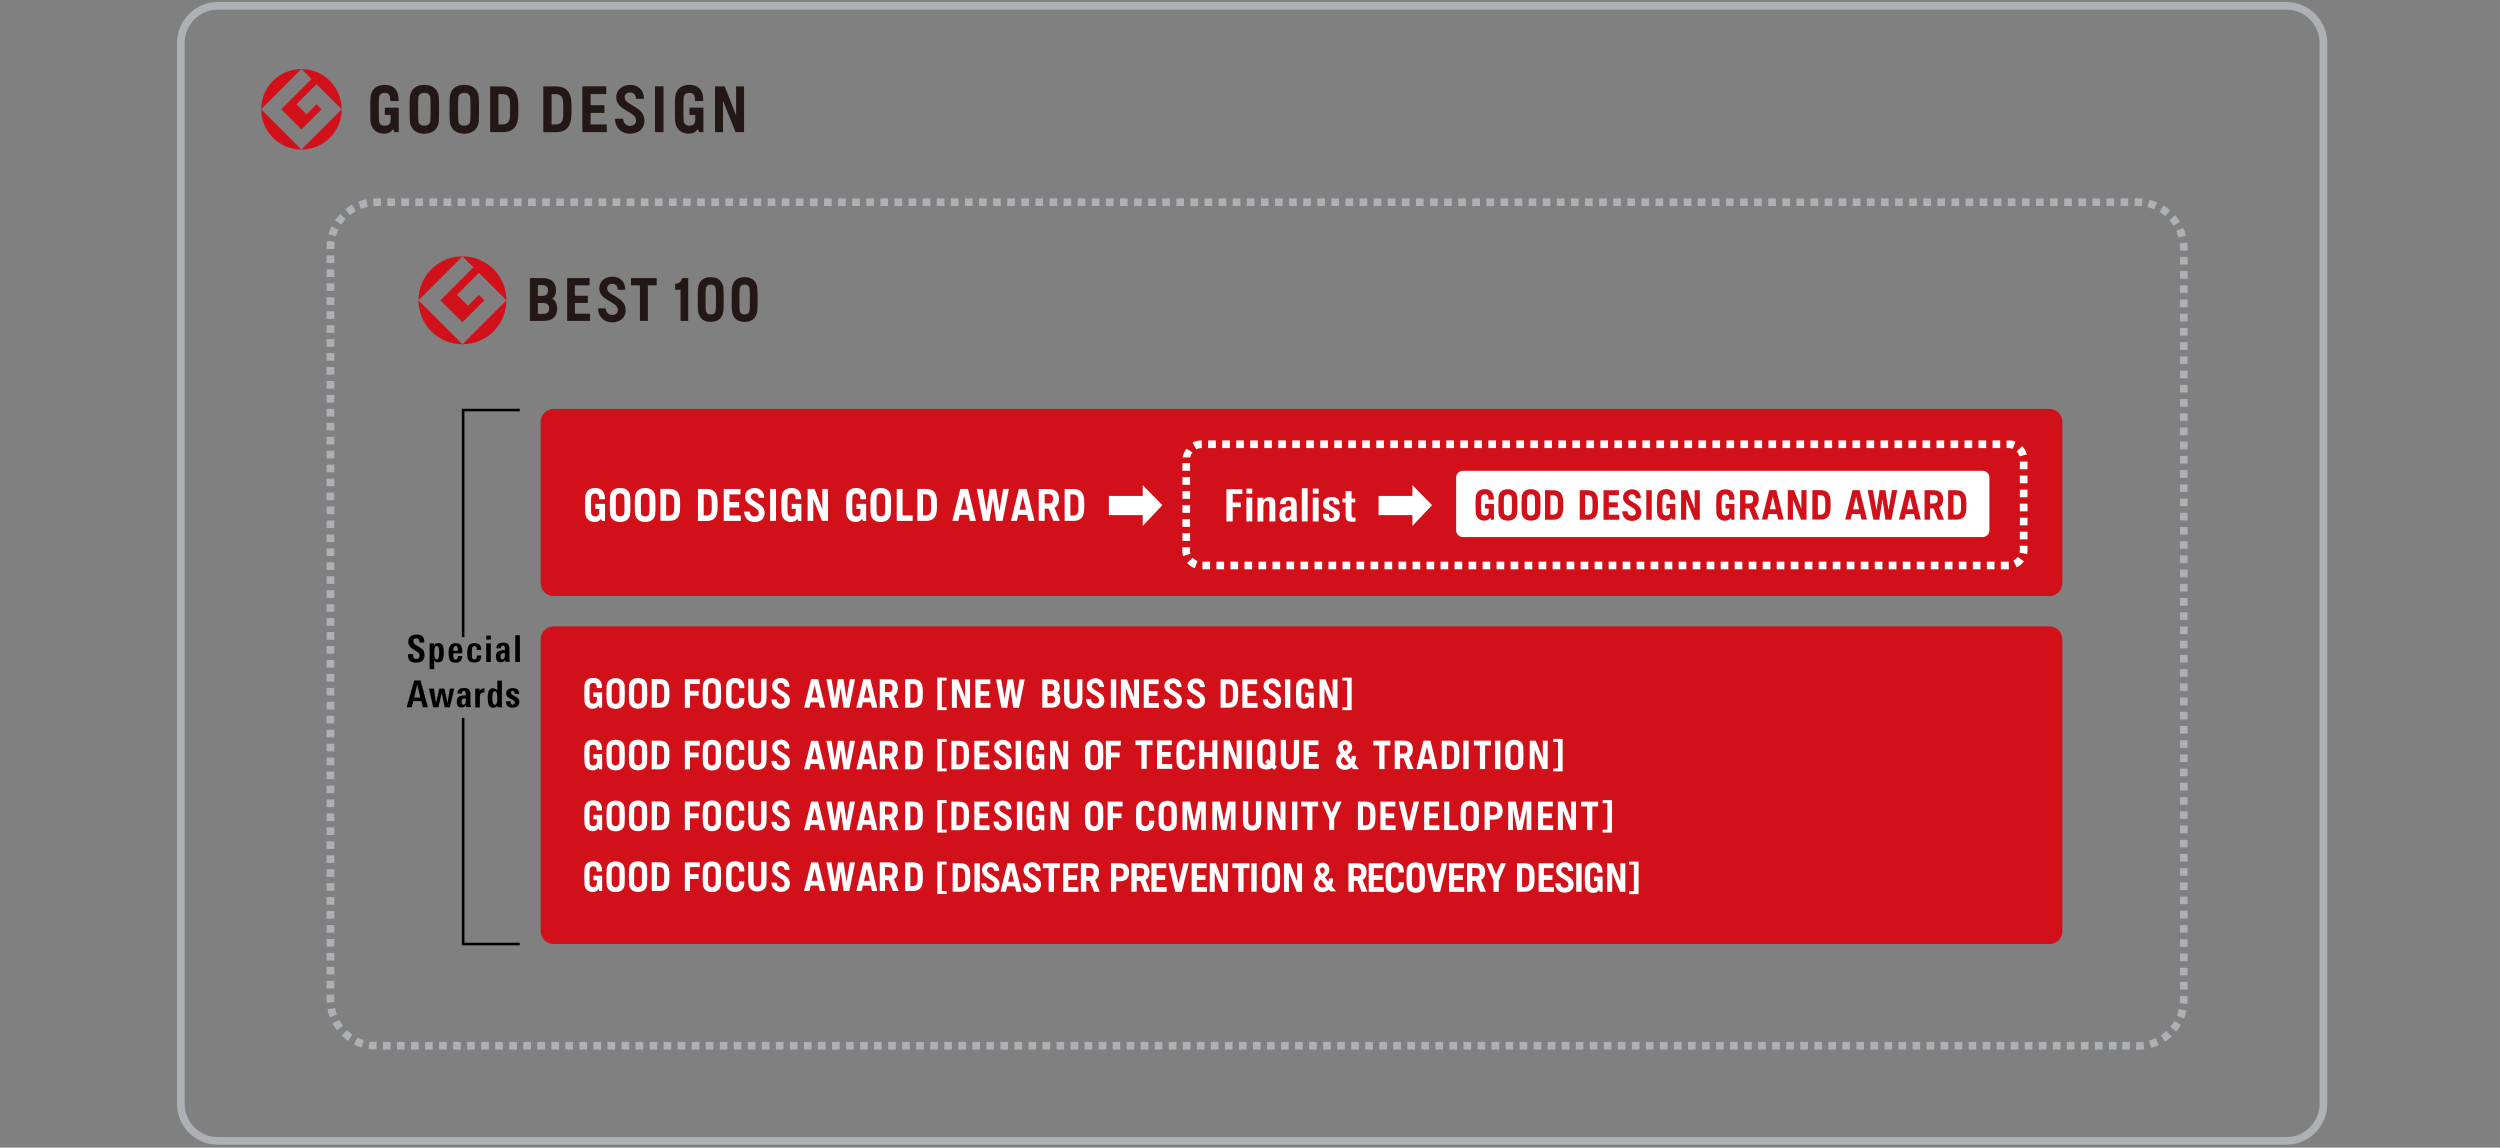 <?xml version="1.0" encoding="UTF-8"?><svg id="_レイヤー_1" xmlns="http://www.w3.org/2000/svg" viewBox="0 0 1961.28 900.31"><rect x="0" y="0" width="1961.28" height="900.31" fill="#808080" stroke="none"/><defs><style>.cls-1{fill:#fff;}.cls-2{fill:#d1101a;}.cls-3{fill:#adb1b5;}.cls-4{fill:#231815;}</style></defs><path class="cls-2" d="m434.27,320.83h1173.58c5.6,0,10.1,4.5,10.1,10.1v126.56c0,5.6-4.5,10.1-10.1,10.1H434.27c-5.6,0-10.1-4.5-10.1-10.1v-126.56c0-5.6,4.6-10.1,10.1-10.1Z"/><path class="cls-2" d="m434.27,491.4h1173.58c5.6,0,10.1,4.5,10.1,10.1v229c0,5.6-4.5,10.1-10.1,10.1H434.27c-5.6,0-10.1-4.5-10.1-10.1v-229c0-5.6,4.6-10.1,10.1-10.1Z"/><polygon points="364.34 499.8 362.34 499.8 362.34 320.7 407.74 320.7 407.74 322.7 364.34 322.7 364.34 499.8"/><polygon points="407.74 741.6 362.34 741.6 362.34 563.2 364.34 563.2 364.34 739.6 407.74 739.6 407.74 741.6"/><path class="cls-3" d="m1691.12,814.4c-1.7.8-3.4,1.4-5.2,1.9l1.6,5.8c2.1-.6,4.1-1.3,6.1-2.2l-2.5-5.5h0Z"/><path class="cls-3" d="m1681.49,817.25c-1.86.26-3.66.32-5.53.26l-.2,6.01c2.18.05,4.3-.02,6.48-.28l-.75-6h0Z"/><path class="cls-3" d="m1699.52,808.8c-1.4,1.2-2.8,2.4-4.3,3.4l3.3,5c1.8-1.2,3.5-2.5,5.1-4l-4.1-4.4h0Z"/><path class="cls-3" d="m1705.82,801c-.9,1.6-2,3.1-3.2,4.5l4.6,3.8c1.4-1.7,2.6-3.5,3.7-5.3l-5.1-3h0Z"/><path class="cls-3" d="m1709.42,791.6c-.4,1.8-.9,3.5-1.6,5.2l5.6,2.2c.8-2,1.5-4.1,1.9-6.2l-5.9-1.2Z"/><path class="cls-3" d="m1710.22,781.3v3.2c0,.9,0,1.7-.1,2.6l6,.5c.1-1,.1-2,.1-3v-3.2l-6-.1Z"/><rect class="cls-3" x="1710.22" y="770.3" width="6" height="6"/><rect class="cls-3" x="1710.22" y="759.15" width="6" height="6"/><rect class="cls-3" x="1710.22" y="748" width="6" height="6"/><rect class="cls-3" x="1710.22" y="736.85" width="6" height="6"/><rect class="cls-3" x="1710.22" y="725.69" width="6" height="6"/><rect class="cls-3" x="1710.22" y="714.54" width="6" height="6"/><rect class="cls-3" x="1710.22" y="703.39" width="6" height="6"/><rect class="cls-3" x="1710.22" y="692.24" width="6" height="6"/><rect class="cls-3" x="1710.22" y="681.08" width="6" height="6"/><rect class="cls-3" x="1710.22" y="669.93" width="6" height="6"/><rect class="cls-3" x="1710.22" y="658.78" width="6" height="6"/><rect class="cls-3" x="1710.22" y="647.63" width="6" height="6"/><rect class="cls-3" x="1710.22" y="636.47" width="6" height="6"/><rect class="cls-3" x="1710.22" y="625.32" width="6" height="6"/><rect class="cls-3" x="1710.22" y="614.17" width="6" height="6"/><rect class="cls-3" x="1710.22" y="603.02" width="6" height="6"/><rect class="cls-3" x="1710.22" y="591.86" width="6" height="6"/><rect class="cls-3" x="1710.22" y="580.71" width="6" height="6"/><rect class="cls-3" x="1710.22" y="569.56" width="6" height="6"/><rect class="cls-3" x="1710.22" y="558.41" width="6" height="6"/><rect class="cls-3" x="1710.22" y="547.26" width="6" height="6"/><rect class="cls-3" x="1710.22" y="536.1" width="6" height="6"/><rect class="cls-3" x="1710.22" y="524.95" width="6" height="6"/><rect class="cls-3" x="1710.22" y="513.8" width="6" height="6"/><rect class="cls-3" x="1710.22" y="502.65" width="6" height="6"/><rect class="cls-3" x="1710.22" y="491.49" width="6" height="6"/><rect class="cls-3" x="1710.22" y="480.34" width="6" height="6"/><rect class="cls-3" x="1710.22" y="469.19" width="6" height="6"/><rect class="cls-3" x="1710.22" y="458.04" width="6" height="6"/><rect class="cls-3" x="1710.22" y="446.88" width="6" height="6"/><rect class="cls-3" x="1710.22" y="435.73" width="6" height="6"/><rect class="cls-3" x="1710.22" y="424.58" width="6" height="6"/><polygon class="cls-3" points="1710.22 413.43 1710.22 419.43 1716.22 419.43 1716.22 413.43 1710.22 413.43 1710.22 413.43"/><rect class="cls-3" x="1710.22" y="402.27" width="6" height="6"/><rect class="cls-3" x="1710.22" y="391.12" width="6" height="6"/><rect class="cls-3" x="1710.22" y="379.97" width="6" height="6"/><rect class="cls-3" x="1710.22" y="368.82" width="6" height="6"/><rect class="cls-3" x="1710.22" y="357.67" width="6" height="6"/><rect class="cls-3" x="1710.22" y="346.51" width="6" height="6"/><rect class="cls-3" x="1710.22" y="335.36" width="6" height="6"/><rect class="cls-3" x="1710.22" y="324.21" width="6" height="6"/><rect class="cls-3" x="1710.22" y="313.06" width="6" height="6"/><rect class="cls-3" x="1710.22" y="301.9" width="6" height="6"/><rect class="cls-3" x="1710.22" y="290.75" width="6" height="6"/><rect class="cls-3" x="1710.22" y="279.6" width="6" height="6"/><rect class="cls-3" x="1710.22" y="268.45" width="6" height="6"/><rect class="cls-3" x="1710.22" y="257.29" width="6" height="6"/><rect class="cls-3" x="1710.22" y="246.14" width="6" height="6"/><rect class="cls-3" x="1710.22" y="234.99" width="6" height="6"/><rect class="cls-3" x="1710.22" y="223.84" width="6" height="6"/><rect class="cls-3" x="1710.22" y="212.68" width="6" height="6"/><rect class="cls-3" x="1710.22" y="201.53" width="6" height="6"/><path class="cls-3" d="m1710.02,190.83c.1,1.2.2,2.5.2,3.8v1.9h6v-1.9c0-1.5-.1-3-.2-4.4l-6,.6Z"/><path class="cls-3" d="m1707.32,181.13c.7,1.7,1.4,3.4,1.8,5.2l5.8-1.5c-.5-2.1-1.3-4.2-2.2-6.1l-5.4,2.4h0Z"/><path class="cls-3" d="m1701.92,172.73c1.2,1.4,2.3,2.8,3.3,4.4l5.1-3.2c-1.2-1.8-2.5-3.6-3.9-5.2l-4.5,4h0Z"/><path class="cls-3" d="m1694.12,166.33c1.6.9,3.1,2,4.5,3.2l3.9-4.6c-1.6-1.4-3.4-2.7-5.3-3.8l-3.1,5.2Z"/><path class="cls-3" d="m1684.82,162.53c1.8.4,3.5,1,5.2,1.7l2.3-5.5c-2-.8-4.1-1.5-6.2-2l-1.3,5.8Z"/><path class="cls-3" d="m1674.62,161.63h2.6c1.1,0,2.1,0,3.1.1l.6-6c-1.2-.1-2.4-.2-3.6-.2h-2.6v6.1h-.1Z"/><rect class="cls-3" x="1663.62" y="155.63" width="6" height="6"/><rect class="cls-3" x="1652.56" y="155.63" width="6" height="6"/><rect class="cls-3" x="1641.51" y="155.63" width="6" height="6"/><rect class="cls-3" x="1630.45" y="155.63" width="6" height="6"/><rect class="cls-3" x="1619.4" y="155.63" width="6" height="6"/><rect class="cls-3" x="1453.56" y="155.63" width="6" height="6"/><rect class="cls-3" x="1442.5" y="155.63" width="6" height="6"/><rect class="cls-3" x="1431.44" y="155.63" width="6" height="6"/><rect class="cls-3" x="1420.39" y="155.63" width="6" height="6"/><rect class="cls-3" x="1409.33" y="155.63" width="6" height="6"/><rect class="cls-3" x="1398.28" y="155.63" width="6" height="6"/><rect class="cls-3" x="1387.22" y="155.63" width="6" height="6"/><rect class="cls-3" x="1376.16" y="155.63" width="6" height="6"/><rect class="cls-3" x="1365.11" y="155.63" width="6" height="6"/><rect class="cls-3" x="1354.05" y="155.63" width="6" height="6"/><rect class="cls-3" x="1343" y="155.63" width="6" height="6"/><rect class="cls-3" x="1331.94" y="155.63" width="6" height="6"/><rect class="cls-3" x="1320.88" y="155.63" width="6" height="6"/><rect class="cls-3" x="1309.83" y="155.63" width="6" height="6"/><rect class="cls-3" x="1298.77" y="155.63" width="6" height="6"/><rect class="cls-3" x="1287.72" y="155.63" width="6" height="6"/><rect class="cls-3" x="1276.66" y="155.63" width="6" height="6"/><rect class="cls-3" x="1265.6" y="155.63" width="6" height="6"/><rect class="cls-3" x="1254.55" y="155.63" width="6" height="6"/><rect class="cls-3" x="1243.49" y="155.63" width="6" height="6"/><rect class="cls-3" x="1608.34" y="155.63" width="6" height="6"/><rect class="cls-3" x="1597.28" y="155.63" width="6" height="6"/><rect class="cls-3" x="1586.23" y="155.63" width="6" height="6"/><rect class="cls-3" x="1575.17" y="155.63" width="6" height="6"/><rect class="cls-3" x="1564.12" y="155.63" width="6" height="6"/><rect class="cls-3" x="1553.06" y="155.63" width="6" height="6"/><rect class="cls-3" x="1542" y="155.63" width="6" height="6"/><rect class="cls-3" x="1530.95" y="155.63" width="6" height="6"/><rect class="cls-3" x="1519.89" y="155.63" width="6" height="6"/><rect class="cls-3" x="1508.84" y="155.63" width="6" height="6"/><rect class="cls-3" x="1497.78" y="155.63" width="6" height="6"/><rect class="cls-3" x="1486.72" y="155.63" width="6" height="6"/><rect class="cls-3" x="1475.67" y="155.63" width="6" height="6"/><rect class="cls-3" x="1464.61" y="155.63" width="6" height="6"/><rect class="cls-3" x="1232.44" y="155.63" width="6" height="6"/><rect class="cls-3" x="1221.38" y="155.63" width="6" height="6"/><rect class="cls-3" x="1210.32" y="155.63" width="6" height="6"/><rect class="cls-3" x="1199.27" y="155.63" width="6" height="6"/><rect class="cls-3" x="1188.21" y="155.63" width="6" height="6"/><rect class="cls-3" x="1177.16" y="155.63" width="6" height="6"/><rect class="cls-3" x="1166.1" y="155.63" width="6" height="6"/><rect class="cls-3" x="1155.04" y="155.63" width="6" height="6"/><rect class="cls-3" x="1143.99" y="155.63" width="6" height="6"/><rect class="cls-3" x="1132.93" y="155.63" width="6" height="6"/><rect class="cls-3" x="1121.88" y="155.63" width="6" height="6"/><rect class="cls-3" x="1110.82" y="155.63" width="6" height="6"/><rect class="cls-3" x="1099.76" y="155.63" width="6" height="6"/><rect class="cls-3" x="1088.71" y="155.63" width="6" height="6"/><rect class="cls-3" x="1077.65" y="155.63" width="6" height="6"/><rect class="cls-3" x="1066.6" y="155.63" width="6" height="6"/><rect class="cls-3" x="1055.54" y="155.63" width="6" height="6"/><rect class="cls-3" x="1044.48" y="155.63" width="6" height="6"/><rect class="cls-3" x="1033.43" y="155.63" width="6" height="6"/><rect class="cls-3" x="1022.37" y="155.63" width="6" height="6"/><rect class="cls-3" x="1011.32" y="155.63" width="6" height="6"/><rect class="cls-3" x="1000.26" y="155.63" width="6" height="6"/><rect class="cls-3" x="989.2" y="155.63" width="6" height="6"/><rect class="cls-3" x="978.15" y="155.63" width="6" height="6"/><rect class="cls-3" x="967.09" y="155.63" width="6" height="6"/><rect class="cls-3" x="956.04" y="155.63" width="6" height="6"/><rect class="cls-3" x="944.98" y="155.63" width="6" height="6"/><rect class="cls-3" x="933.92" y="155.63" width="6" height="6"/><rect class="cls-3" x="922.87" y="155.63" width="6" height="6"/><rect class="cls-3" x="911.81" y="155.63" width="6" height="6"/><rect class="cls-3" x="900.76" y="155.63" width="6" height="6"/><rect class="cls-3" x="889.7" y="155.63" width="6" height="6"/><rect class="cls-3" x="878.64" y="155.63" width="6" height="6"/><rect class="cls-3" x="867.59" y="155.63" width="6" height="6"/><rect class="cls-3" x="856.53" y="155.63" width="6" height="6"/><rect class="cls-3" x="845.48" y="155.63" width="6" height="6"/><rect class="cls-3" x="834.42" y="155.63" width="6" height="6"/><rect class="cls-3" x="823.36" y="155.63" width="6" height="6"/><rect class="cls-3" x="812.31" y="155.63" width="6" height="6"/><rect class="cls-3" x="801.25" y="155.63" width="6" height="6"/><rect class="cls-3" x="790.2" y="155.63" width="6" height="6"/><rect class="cls-3" x="779.14" y="155.63" width="6" height="6"/><rect class="cls-3" x="768.08" y="155.63" width="6" height="6"/><rect class="cls-3" x="757.03" y="155.63" width="6" height="6"/><rect class="cls-3" x="745.97" y="155.63" width="6" height="6"/><rect class="cls-3" x="734.92" y="155.63" width="6" height="6"/><rect class="cls-3" x="723.86" y="155.63" width="6" height="6"/><rect class="cls-3" x="712.8" y="155.63" width="6" height="6"/><rect class="cls-3" x="701.75" y="155.63" width="6" height="6"/><rect class="cls-3" x="690.69" y="155.63" width="6" height="6"/><rect class="cls-3" x="679.64" y="155.63" width="6" height="6"/><rect class="cls-3" x="668.58" y="155.63" width="6" height="6"/><rect class="cls-3" x="657.52" y="155.63" width="6" height="6"/><rect class="cls-3" x="646.47" y="155.63" width="6" height="6"/><rect class="cls-3" x="635.41" y="155.63" width="6" height="6"/><rect class="cls-3" x="624.36" y="155.63" width="6" height="6"/><rect class="cls-3" x="613.3" y="155.63" width="6" height="6"/><rect class="cls-3" x="602.24" y="155.63" width="6" height="6"/><rect class="cls-3" x="591.19" y="155.63" width="6" height="6"/><rect class="cls-3" x="580.13" y="155.63" width="6" height="6"/><rect class="cls-3" x="569.08" y="155.63" width="6" height="6"/><rect class="cls-3" x="558.02" y="155.63" width="6" height="6"/><rect class="cls-3" x="546.96" y="155.63" width="6" height="6"/><rect class="cls-3" x="535.91" y="155.63" width="6" height="6"/><rect class="cls-3" x="524.85" y="155.63" width="6" height="6"/><rect class="cls-3" x="513.8" y="155.63" width="6" height="6"/><rect class="cls-3" x="502.74" y="155.63" width="6" height="6"/><rect class="cls-3" x="491.68" y="155.63" width="6" height="6"/><rect class="cls-3" x="480.63" y="155.63" width="6" height="6"/><rect class="cls-3" x="469.57" y="155.63" width="6" height="6"/><rect class="cls-3" x="458.52" y="155.63" width="6" height="6"/><rect class="cls-3" x="447.46" y="155.63" width="6" height="6"/><rect class="cls-3" x="436.4" y="155.63" width="6" height="6"/><rect class="cls-3" x="425.35" y="155.63" width="6" height="6"/><rect class="cls-3" x="414.29" y="155.63" width="6" height="6"/><rect class="cls-3" x="403.24" y="155.63" width="6" height="6"/><rect class="cls-3" x="392.18" y="155.63" width="6" height="6"/><rect class="cls-3" x="381.12" y="155.63" width="6" height="6"/><rect class="cls-3" x="370.07" y="155.63" width="6" height="6"/><rect class="cls-3" x="359.01" y="155.63" width="6" height="6"/><rect class="cls-3" x="347.96" y="155.63" width="6" height="6"/><rect class="cls-3" x="336.9" y="155.63" width="6" height="6"/><rect class="cls-3" x="325.84" y="155.63" width="6" height="6"/><rect class="cls-3" x="314.84" y="155.63" width="6" height="6"/><rect class="cls-3" x="303.84" y="155.63" width="6" height="6"/><path class="cls-3" d="m293.04,161.73c.7-.1,1.4-.1,2.1-.1h3.7v-6h-3.7c-.8,0-1.7,0-2.5.1l.4,6h0Z"/><path class="cls-3" d="m283.24,163.83c1.7-.7,3.5-1.2,5.3-1.6l-1.2-5.9c-2.1.4-4.2,1-6.2,1.8-.1.1,2.1,5.7,2.1,5.7Z"/><path class="cls-3" d="m274.54,168.83c1.4-1.1,3-2.2,4.5-3.1l-2.9-5.2c-1.8,1.1-3.6,2.3-5.3,3.7l3.7,4.6Z"/><path class="cls-3" d="m267.74,176.23c1-1.5,2.2-3,3.4-4.3l-4.3-4.1c-1.5,1.6-2.8,3.3-4,5.1l4.9,3.3h0Z"/><path class="cls-3" d="m263.54,185.33c.5-1.8,1.2-3.5,2-5.1l-5.5-2.6c-.9,2-1.7,4-2.3,6.1,0,0,5.8,1.6,5.8,1.6Z"/><path class="cls-3" d="m262.24,195.33v-.9c0-1.6.1-3.1.3-4.7l-5.9-.8c-.3,1.8-.4,3.7-.4,5.5v.9h6Z"/><rect class="cls-3" x="256.24" y="200.33" width="6" height="6"/><rect class="cls-3" x="256.24" y="211.33" width="6" height="6"/><rect class="cls-3" x="256.24" y="222.27" width="6" height="6"/><rect class="cls-3" x="256.24" y="233.22" width="6" height="6"/><rect class="cls-3" x="256.24" y="244.16" width="6" height="6"/><rect class="cls-3" x="256.24" y="255.11" width="6" height="6"/><rect class="cls-3" x="256.24" y="266.05" width="6" height="6"/><rect class="cls-3" x="256.24" y="276.99" width="6" height="6"/><rect class="cls-3" x="256.24" y="287.94" width="6" height="6"/><rect class="cls-3" x="256.24" y="298.88" width="6" height="6"/><rect class="cls-3" x="256.24" y="309.82" width="6" height="6"/><rect class="cls-3" x="256.24" y="320.77" width="6" height="6"/><rect class="cls-3" x="256.24" y="331.71" width="6" height="6"/><rect class="cls-3" x="256.24" y="342.65" width="6" height="6"/><rect class="cls-3" x="256.24" y="353.6" width="6" height="6"/><rect class="cls-3" x="256.24" y="364.54" width="6" height="6"/><rect class="cls-3" x="256.24" y="375.49" width="6" height="6"/><rect class="cls-3" x="256.24" y="386.43" width="6" height="6"/><rect class="cls-3" x="256.24" y="397.37" width="6" height="6"/><rect class="cls-3" x="256.24" y="408.32" width="6" height="6"/><rect class="cls-3" x="256.24" y="419.26" width="6" height="6"/><rect class="cls-3" x="256.24" y="430.2" width="6" height="6"/><rect class="cls-3" x="256.24" y="441.15" width="6" height="6"/><rect class="cls-3" x="256.24" y="452.09" width="6" height="6"/><rect class="cls-3" x="256.24" y="463.04" width="6" height="6"/><rect class="cls-3" x="256.24" y="473.98" width="6" height="6"/><rect class="cls-3" x="256.24" y="484.92" width="6" height="6"/><rect class="cls-3" x="256.24" y="495.87" width="6" height="6"/><rect class="cls-3" x="256.24" y="506.81" width="6" height="6"/><rect class="cls-3" x="256.24" y="517.75" width="6" height="6"/><rect class="cls-3" x="256.24" y="528.7" width="6" height="6"/><rect class="cls-3" x="256.24" y="539.64" width="6" height="6"/><rect class="cls-3" x="256.24" y="550.59" width="6" height="6"/><rect class="cls-3" x="256.24" y="561.53" width="6" height="6"/><rect class="cls-3" x="256.24" y="572.47" width="6" height="6"/><rect class="cls-3" x="256.24" y="583.42" width="6" height="6"/><rect class="cls-3" x="256.24" y="594.36" width="6" height="6"/><rect class="cls-3" x="256.24" y="605.3" width="6" height="6"/><rect class="cls-3" x="256.24" y="616.25" width="6" height="6"/><rect class="cls-3" x="256.24" y="627.19" width="6" height="6"/><rect class="cls-3" x="256.24" y="638.14" width="6" height="6"/><rect class="cls-3" x="256.24" y="649.08" width="6" height="6"/><rect class="cls-3" x="256.24" y="660.02" width="6" height="6"/><rect class="cls-3" x="256.24" y="670.97" width="6" height="6"/><rect class="cls-3" x="256.24" y="681.91" width="6" height="6"/><rect class="cls-3" x="256.24" y="692.85" width="6" height="6"/><rect class="cls-3" x="256.24" y="703.8" width="6" height="6"/><rect class="cls-3" x="256.24" y="714.74" width="6" height="6"/><rect class="cls-3" x="256.24" y="725.69" width="6" height="6"/><rect class="cls-3" x="256.24" y="736.63" width="6" height="6"/><rect class="cls-3" x="256.24" y="747.57" width="6" height="6"/><rect class="cls-3" x="256.24" y="758.52" width="6" height="6"/><rect class="cls-3" x="256.24" y="769.46" width="6" height="6"/><path class="cls-3" d="m262.24,786.1v-5.8h-6v6.2l6-.4h0Z"/><path class="cls-3" d="m264.24,795.9c-.6-1.7-1.1-3.5-1.4-5.2l-5.9,1.1c.4,2.1,1,4.2,1.7,6.3l5.6-2.2h0Z"/><path class="cls-3" d="m269.14,804.7c-1.1-1.4-2.1-3-3-4.6l-5.3,2.8c1,1.9,2.2,3.7,3.5,5.4l4.8-3.6h0Z"/><path class="cls-3" d="m276.44,811.6c-1.5-1-2.9-2.2-4.2-3.5l-4.1,4.4c1.6,1.5,3.2,2.9,5,4.1l3.3-5h0Z"/><path class="cls-3" d="m285.44,816c-1.8-.5-3.5-1.2-5.1-2l-2.7,5.4c1.9,1,3.9,1.8,6,2.4l1.8-5.8h0Z"/><path class="cls-3" d="m295.44,817.4h-.3c-1.7,0-3.5-.1-5.2-.4l-.9,5.9c2,.3,4.1.5,6.1.5h.3v-6h0Z"/><rect class="cls-3" x="300.44" y="817.4" width="6" height="6"/><rect class="cls-3" x="311.45" y="817.4" width="6" height="6"/><rect class="cls-3" x="322.46" y="817.4" width="6" height="6"/><rect class="cls-3" x="333.47" y="817.4" width="6" height="6"/><rect class="cls-3" x="344.48" y="817.4" width="6" height="6"/><rect class="cls-3" x="355.49" y="817.4" width="6" height="6"/><rect class="cls-3" x="366.5" y="817.4" width="6" height="6"/><rect class="cls-3" x="377.51" y="817.4" width="6" height="6"/><rect class="cls-3" x="388.51" y="817.4" width="6" height="6"/><rect class="cls-3" x="399.52" y="817.4" width="6" height="6"/><rect class="cls-3" x="410.53" y="817.4" width="6" height="6"/><rect class="cls-3" x="421.54" y="817.4" width="6" height="6"/><rect class="cls-3" x="432.55" y="817.4" width="6" height="6"/><rect class="cls-3" x="443.56" y="817.4" width="6" height="6"/><rect class="cls-3" x="454.57" y="817.4" width="6" height="6"/><rect class="cls-3" x="465.58" y="817.4" width="6" height="6"/><rect class="cls-3" x="476.58" y="817.4" width="6" height="6"/><rect class="cls-3" x="487.59" y="817.4" width="6" height="6"/><rect class="cls-3" x="498.6" y="817.4" width="6" height="6"/><rect class="cls-3" x="509.61" y="817.4" width="6" height="6"/><rect class="cls-3" x="520.62" y="817.4" width="6" height="6"/><rect class="cls-3" x="531.63" y="817.4" width="6" height="6"/><rect class="cls-3" x="542.64" y="817.4" width="6" height="6"/><rect class="cls-3" x="553.65" y="817.4" width="6" height="6"/><rect class="cls-3" x="564.65" y="817.4" width="6" height="6"/><rect class="cls-3" x="575.66" y="817.4" width="6" height="6"/><rect class="cls-3" x="586.67" y="817.4" width="6" height="6"/><rect class="cls-3" x="597.68" y="817.4" width="6" height="6"/><rect class="cls-3" x="608.69" y="817.4" width="6" height="6"/><rect class="cls-3" x="619.7" y="817.4" width="6" height="6"/><rect class="cls-3" x="630.71" y="817.4" width="6" height="6"/><rect class="cls-3" x="641.72" y="817.4" width="6" height="6"/><rect class="cls-3" x="652.72" y="817.4" width="6" height="6"/><rect class="cls-3" x="663.73" y="817.4" width="6" height="6"/><rect class="cls-3" x="674.74" y="817.4" width="6" height="6"/><rect class="cls-3" x="685.75" y="817.4" width="6" height="6"/><rect class="cls-3" x="696.76" y="817.4" width="6" height="6"/><rect class="cls-3" x="707.77" y="817.4" width="6" height="6"/><rect class="cls-3" x="718.78" y="817.4" width="6" height="6"/><rect class="cls-3" x="729.79" y="817.4" width="6" height="6"/><rect class="cls-3" x="740.79" y="817.4" width="6" height="6"/><rect class="cls-3" x="751.8" y="817.4" width="6" height="6"/><rect class="cls-3" x="762.81" y="817.4" width="6" height="6"/><rect class="cls-3" x="773.82" y="817.4" width="6" height="6"/><rect class="cls-3" x="784.83" y="817.4" width="6" height="6"/><rect class="cls-3" x="795.84" y="817.4" width="6" height="6"/><rect class="cls-3" x="806.85" y="817.4" width="6" height="6"/><rect class="cls-3" x="817.86" y="817.4" width="6" height="6"/><rect class="cls-3" x="828.86" y="817.4" width="6" height="6"/><rect class="cls-3" x="839.87" y="817.4" width="6" height="6"/><rect class="cls-3" x="850.88" y="817.4" width="6" height="6"/><rect class="cls-3" x="861.89" y="817.4" width="6" height="6"/><rect class="cls-3" x="872.9" y="817.4" width="6" height="6"/><rect class="cls-3" x="883.91" y="817.4" width="6" height="6"/><rect class="cls-3" x="894.92" y="817.4" width="6" height="6"/><rect class="cls-3" x="905.93" y="817.4" width="6" height="6"/><rect class="cls-3" x="916.93" y="817.4" width="6" height="6"/><rect class="cls-3" x="927.94" y="817.4" width="6" height="6"/><rect class="cls-3" x="938.95" y="817.4" width="6" height="6"/><rect class="cls-3" x="949.96" y="817.4" width="6" height="6"/><rect class="cls-3" x="960.97" y="817.4" width="6" height="6"/><rect class="cls-3" x="971.98" y="817.4" width="6" height="6"/><rect class="cls-3" x="982.99" y="817.4" width="6" height="6"/><rect class="cls-3" x="994" y="817.4" width="6" height="6"/><rect class="cls-3" x="1005" y="817.4" width="6" height="6"/><rect class="cls-3" x="1016.01" y="817.4" width="6" height="6"/><rect class="cls-3" x="1027.02" y="817.4" width="6" height="6"/><rect class="cls-3" x="1038.03" y="817.4" width="6" height="6"/><rect class="cls-3" x="1049.04" y="817.4" width="6" height="6"/><rect class="cls-3" x="1060.05" y="817.4" width="6" height="6"/><rect class="cls-3" x="1071.06" y="817.4" width="6" height="6"/><rect class="cls-3" x="1082.07" y="817.4" width="6" height="6"/><rect class="cls-3" x="1093.07" y="817.4" width="6" height="6"/><rect class="cls-3" x="1104.08" y="817.4" width="6" height="6"/><rect class="cls-3" x="1115.09" y="817.4" width="6" height="6"/><rect class="cls-3" x="1126.1" y="817.4" width="6" height="6"/><rect class="cls-3" x="1137.11" y="817.4" width="6" height="6"/><rect class="cls-3" x="1148.12" y="817.4" width="6" height="6"/><rect class="cls-3" x="1159.13" y="817.4" width="6" height="6"/><rect class="cls-3" x="1170.14" y="817.4" width="6" height="6"/><rect class="cls-3" x="1181.14" y="817.4" width="6" height="6"/><rect class="cls-3" x="1192.15" y="817.4" width="6" height="6"/><rect class="cls-3" x="1203.16" y="817.4" width="6" height="6"/><rect class="cls-3" x="1214.17" y="817.4" width="6" height="6"/><rect class="cls-3" x="1225.18" y="817.4" width="6" height="6"/><rect class="cls-3" x="1236.19" y="817.4" width="6" height="6"/><rect class="cls-3" x="1247.2" y="817.4" width="6" height="6"/><rect class="cls-3" x="1258.21" y="817.4" width="6" height="6"/><rect class="cls-3" x="1269.21" y="817.4" width="6" height="6"/><rect class="cls-3" x="1280.22" y="817.4" width="6" height="6"/><rect class="cls-3" x="1291.23" y="817.4" width="6" height="6"/><rect class="cls-3" x="1302.24" y="817.4" width="6" height="6"/><rect class="cls-3" x="1313.25" y="817.4" width="6" height="6"/><rect class="cls-3" x="1324.26" y="817.4" width="6" height="6"/><rect class="cls-3" x="1335.27" y="817.4" width="6" height="6"/><rect class="cls-3" x="1346.28" y="817.4" width="6" height="6"/><rect class="cls-3" x="1357.28" y="817.4" width="6" height="6"/><rect class="cls-3" x="1368.29" y="817.4" width="6" height="6"/><rect class="cls-3" x="1379.3" y="817.4" width="6" height="6"/><rect class="cls-3" x="1390.31" y="817.4" width="6" height="6"/><rect class="cls-3" x="1401.32" y="817.4" width="6" height="6"/><rect class="cls-3" x="1412.33" y="817.4" width="6" height="6"/><rect class="cls-3" x="1423.34" y="817.4" width="6" height="6"/><rect class="cls-3" x="1434.35" y="817.4" width="6" height="6"/><rect class="cls-3" x="1445.35" y="817.4" width="6" height="6"/><rect class="cls-3" x="1456.36" y="817.4" width="6" height="6"/><rect class="cls-3" x="1467.37" y="817.4" width="6" height="6"/><rect class="cls-3" x="1478.38" y="817.4" width="6" height="6"/><rect class="cls-3" x="1489.39" y="817.4" width="6" height="6"/><rect class="cls-3" x="1500.4" y="817.4" width="6" height="6"/><rect class="cls-3" x="1511.41" y="817.4" width="6" height="6"/><rect class="cls-3" x="1522.42" y="817.4" width="6" height="6"/><rect class="cls-3" x="1533.42" y="817.4" width="6" height="6"/><rect class="cls-3" x="1544.43" y="817.39" width="6" height="6"/><rect class="cls-3" x="1555.44" y="817.39" width="6" height="6"/><rect class="cls-3" x="1566.45" y="817.39" width="6" height="6"/><rect class="cls-3" x="1577.46" y="817.39" width="6" height="6"/><rect class="cls-3" x="1588.47" y="817.39" width="6" height="6"/><rect class="cls-3" x="1599.48" y="817.39" width="6" height="6"/><rect class="cls-3" x="1610.49" y="817.39" width="6" height="6"/><rect class="cls-3" x="1621.49" y="817.4" width="6" height="6"/><rect class="cls-3" x="1632.5" y="817.4" width="6" height="6"/><rect class="cls-3" x="1643.51" y="817.4" width="6" height="6"/><rect class="cls-3" x="1654.51" y="817.4" width="6" height="6"/><rect class="cls-3" x="1664.94" y="817.4" width="6" height="6"/><polygon class="cls-1" points="1575.89 440.63 1569.69 440.63 1569.69 446.63 1575.99 446.63 1575.89 440.63 1575.89 440.63"/><path class="cls-1" d="m1582.89,436.93c-.9,1.2-2.1,2.2-3.4,2.8l2.6,5.4c2.3-1.1,4.2-2.7,5.7-4.8l-4.9-3.4Z"/><path class="cls-1" d="m1584.59,428.13v3.6c0,.6-.1,1.2-.2,1.8l5.9,1.2c.2-1,.3-2,.3-3v-3.6h-6Z"/><rect class="cls-1" x="1584.59" y="417.13" width="6" height="6"/><rect class="cls-1" x="1584.59" y="406.13" width="6" height="6"/><rect class="cls-1" x="1584.59" y="395.13" width="6" height="6"/><rect class="cls-1" x="1584.59" y="384.13" width="6" height="6"/><rect class="cls-1" x="1584.59" y="373.13" width="6" height="6"/><rect class="cls-1" x="1584.59" y="362.13" width="6" height="6"/><path class="cls-1" d="m1582.09,354.13c1,1.1,1.8,2.4,2.2,3.9l5.8-1.6c-.7-2.4-1.9-4.7-3.7-6.5l-4.3,4.2Z"/><path class="cls-1" d="m1574.19,351.53h1.5c1.1,0,2.2.2,3.3.6l2.2-5.6c-1.7-.7-3.6-1.1-5.5-1h-1.5v6Z"/><rect class="cls-1" x="1563.19" y="345.53" width="6" height="6"/><rect class="cls-1" x="1552.19" y="345.53" width="6" height="6"/><rect class="cls-1" x="1541.2" y="345.53" width="6" height="6"/><rect class="cls-1" x="1530.22" y="345.53" width="6" height="6"/><rect class="cls-1" x="1519.23" y="345.53" width="6" height="6"/><rect class="cls-1" x="1508.24" y="345.53" width="6" height="6"/><rect class="cls-1" x="1497.25" y="345.53" width="6" height="6"/><rect class="cls-1" x="1486.26" y="345.53" width="6" height="6"/><rect class="cls-1" x="1475.28" y="345.53" width="6" height="6"/><rect class="cls-1" x="1464.29" y="345.53" width="6" height="6"/><rect class="cls-1" x="1453.3" y="345.53" width="6" height="6"/><rect class="cls-1" x="1442.31" y="345.53" width="6" height="6"/><rect class="cls-1" x="1431.32" y="345.53" width="6" height="6"/><rect class="cls-1" x="1420.33" y="345.53" width="6" height="6"/><rect class="cls-1" x="1409.35" y="345.53" width="6" height="6"/><rect class="cls-1" x="1398.36" y="345.53" width="6" height="6"/><rect class="cls-1" x="1387.37" y="345.53" width="6" height="6"/><rect class="cls-1" x="1376.38" y="345.53" width="6" height="6"/><rect class="cls-1" x="1365.39" y="345.53" width="6" height="6"/><rect class="cls-1" x="1354.41" y="345.53" width="6" height="6"/><rect class="cls-1" x="1343.42" y="345.53" width="6" height="6"/><rect class="cls-1" x="1332.43" y="345.53" width="6" height="6"/><rect class="cls-1" x="1321.44" y="345.53" width="6" height="6"/><rect class="cls-1" x="1310.45" y="345.53" width="6" height="6"/><rect class="cls-1" x="1299.47" y="345.53" width="6" height="6"/><rect class="cls-1" x="1288.48" y="345.53" width="6" height="6"/><rect class="cls-1" x="1277.49" y="345.53" width="6" height="6"/><rect class="cls-1" x="1266.5" y="345.53" width="6" height="6"/><rect class="cls-1" x="1255.51" y="345.53" width="6" height="6"/><rect class="cls-1" x="1244.52" y="345.53" width="6" height="6"/><rect class="cls-1" x="1233.54" y="345.53" width="6" height="6"/><rect class="cls-1" x="1222.55" y="345.53" width="6" height="6"/><rect class="cls-1" x="1211.56" y="345.53" width="6" height="6"/><rect class="cls-1" x="1200.57" y="345.53" width="6" height="6"/><rect class="cls-1" x="1189.58" y="345.53" width="6" height="6"/><rect class="cls-1" x="1178.6" y="345.53" width="6" height="6"/><rect class="cls-1" x="1167.61" y="345.53" width="6" height="6"/><rect class="cls-1" x="1156.62" y="345.53" width="6" height="6"/><rect class="cls-1" x="1145.63" y="345.53" width="6" height="6"/><rect class="cls-1" x="1134.64" y="345.53" width="6" height="6"/><rect class="cls-1" x="1123.66" y="345.53" width="6" height="6"/><rect class="cls-1" x="1112.67" y="345.53" width="6" height="6"/><rect class="cls-1" x="1101.68" y="345.53" width="6" height="6"/><rect class="cls-1" x="1090.69" y="345.53" width="6" height="6"/><rect class="cls-1" x="1079.7" y="345.53" width="6" height="6"/><rect class="cls-1" x="1068.71" y="345.53" width="6" height="6"/><rect class="cls-1" x="1057.73" y="345.53" width="6" height="6"/><rect class="cls-1" x="1046.74" y="345.53" width="6" height="6"/><rect class="cls-1" x="1035.75" y="345.53" width="6" height="6"/><rect class="cls-1" x="1024.76" y="345.53" width="6" height="6"/><rect class="cls-1" x="1013.77" y="345.53" width="6" height="6"/><rect class="cls-1" x="1002.79" y="345.53" width="6" height="6"/><rect class="cls-1" x="980.81" y="345.53" width="6" height="6"/><rect class="cls-1" x="969.82" y="345.53" width="6" height="6"/><rect class="cls-1" x="958.83" y="345.53" width="6" height="6"/><rect class="cls-1" x="947.83" y="345.53" width="6" height="6"/><path class="cls-1" d="m938.43,352.53c1.2-.6,2.6-1,4-1h.4v-6h-.4c-2.4,0-4.7.6-6.8,1.6l2.8,5.4Z"/><path class="cls-1" d="m933.73,358.83c.3-1.5.9-2.8,1.8-4l-4.7-2.8c-1.6,2-2.6,4.3-3.1,6.8h6Z"/><rect class="cls-1" x="927.63" y="363.33" width="6" height="6"/><rect class="cls-1" x="927.63" y="374.33" width="6" height="6"/><rect class="cls-1" x="927.63" y="385.33" width="6" height="6"/><rect class="cls-1" x="927.63" y="396.33" width="6" height="6"/><rect class="cls-1" x="927.63" y="407.33" width="6" height="6"/><rect class="cls-1" x="927.63" y="418.33" width="6" height="6"/><path class="cls-1" d="m933.93,434.43c-.3-.8-.4-1.7-.4-2.6v-2.5h-6v2.5c0,1.5.2,2.9.6,4.4l5.8-1.8Z"/><path class="cls-1" d="m939.43,440.13c-1.4-.5-2.7-1.4-3.7-2.5l-4.5,4c1.7,1.9,3.8,3.3,6.1,4.2l2.1-5.7h0Z"/><rect class="cls-1" x="943.33" y="440.63" width="6" height="6"/><rect class="cls-1" x="954.33" y="440.63" width="6" height="6"/><rect class="cls-1" x="965.32" y="440.63" width="6" height="6"/><rect class="cls-1" x="976.31" y="440.63" width="6" height="6"/><rect class="cls-1" x="991.8" y="345.53" width="6" height="6"/><rect class="cls-1" x="987.3" y="440.63" width="6" height="6"/><rect class="cls-1" x="998.29" y="440.63" width="6" height="6"/><rect class="cls-1" x="1009.27" y="440.63" width="6" height="6"/><rect class="cls-1" x="1020.26" y="440.63" width="6" height="6"/><rect class="cls-1" x="1031.25" y="440.63" width="6" height="6"/><rect class="cls-1" x="1042.24" y="440.63" width="6" height="6"/><rect class="cls-1" x="1053.23" y="440.63" width="6" height="6"/><rect class="cls-1" x="1064.22" y="440.63" width="6" height="6"/><rect class="cls-1" x="1075.2" y="440.63" width="6" height="6"/><rect class="cls-1" x="1086.19" y="440.63" width="6" height="6"/><rect class="cls-1" x="1097.18" y="440.63" width="6" height="6"/><rect class="cls-1" x="1108.17" y="440.63" width="6" height="6"/><rect class="cls-1" x="1119.16" y="440.63" width="6" height="6"/><rect class="cls-1" x="1130.15" y="440.63" width="6" height="6"/><rect class="cls-1" x="1141.13" y="440.63" width="6" height="6"/><rect class="cls-1" x="1152.12" y="440.63" width="6" height="6"/><rect class="cls-1" x="1163.11" y="440.63" width="6" height="6"/><rect class="cls-1" x="1174.1" y="440.63" width="6" height="6"/><rect class="cls-1" x="1185.09" y="440.63" width="6" height="6"/><rect class="cls-1" x="1196.08" y="440.63" width="6" height="6"/><rect class="cls-1" x="1207.07" y="440.63" width="6" height="6"/><rect class="cls-1" x="1218.05" y="440.63" width="6" height="6"/><rect class="cls-1" x="1229.04" y="440.63" width="6" height="6"/><rect class="cls-1" x="1240.03" y="440.63" width="6" height="6"/><rect class="cls-1" x="1251.02" y="440.63" width="6" height="6"/><rect class="cls-1" x="1262.01" y="440.63" width="6" height="6"/><rect class="cls-1" x="1273" y="440.63" width="6" height="6"/><rect class="cls-1" x="1283.98" y="440.63" width="6" height="6"/><rect class="cls-1" x="1294.97" y="440.63" width="6" height="6"/><rect class="cls-1" x="1305.96" y="440.63" width="6" height="6"/><rect class="cls-1" x="1316.95" y="440.63" width="6" height="6"/><rect class="cls-1" x="1327.94" y="440.63" width="6" height="6"/><rect class="cls-1" x="1338.93" y="440.63" width="6" height="6"/><rect class="cls-1" x="1349.91" y="440.63" width="6" height="6"/><rect class="cls-1" x="1360.9" y="440.63" width="6" height="6"/><rect class="cls-1" x="1371.89" y="440.63" width="6" height="6"/><rect class="cls-1" x="1382.88" y="440.63" width="6" height="6"/><rect class="cls-1" x="1393.87" y="440.63" width="6" height="6"/><rect class="cls-1" x="1404.86" y="440.63" width="6" height="6"/><rect class="cls-1" x="1415.84" y="440.63" width="6" height="6"/><rect class="cls-1" x="1426.83" y="440.63" width="6" height="6"/><rect class="cls-1" x="1437.82" y="440.63" width="6" height="6"/><rect class="cls-1" x="1448.81" y="440.63" width="6" height="6"/><rect class="cls-1" x="1459.8" y="440.63" width="6" height="6"/><rect class="cls-1" x="1470.79" y="440.63" width="6" height="6"/><rect class="cls-1" x="1481.77" y="440.63" width="6" height="6"/><rect class="cls-1" x="1492.76" y="440.63" width="6" height="6"/><rect class="cls-1" x="1503.75" y="440.63" width="6" height="6"/><rect class="cls-1" x="1514.74" y="440.63" width="6" height="6"/><rect class="cls-1" x="1525.73" y="440.63" width="6" height="6"/><rect class="cls-1" x="1536.72" y="440.63" width="6" height="6"/><rect class="cls-1" x="1547.7" y="440.63" width="6" height="6"/><rect class="cls-1" x="1558.69" y="440.63" width="6" height="6"/><path class="cls-1" d="m1147.75,369.36h407.57c3,0,5.4,2.4,5.4,5.4v41.2c0,3-2.4,5.4-5.4,5.4h-407.57c-3,0-5.4-2.4-5.4-5.4v-41.2c-.1-3,2.4-5.4,5.4-5.4Z"/><path class="cls-1" d="m738.88,534.01v20.8h3.8v2.3h-7.4v-25.5h7.4v2.3h-3.8v.1Z"/><path class="cls-1" d="m1053.1,531.61h7.3v25.5h-7.3v-2.3h3.7v-20.9h-3.7v-2.3Z"/><polygon class="cls-1" points="769.28 545.89 775.98 545.89 775.98 542.09 769.28 542.09 769.28 536.69 776.88 536.69 776.88 532.99 765.18 532.99 765.18 555.29 777.08 555.29 777.08 551.49 769.28 551.49 769.28 545.89"/><polygon class="cls-1" points="986.58 551.49 978.68 551.49 978.68 545.89 985.48 545.89 985.48 542.09 978.68 542.09 978.68 536.69 986.28 536.69 986.28 532.99 974.68 532.99 974.68 555.29 986.58 555.29 986.58 551.49"/><path class="cls-1" d="m970.28,551.79c.8-1.9,1.1-3.3,1.1-7.7s-.2-5.8-1.1-7.7c-1-2.3-3.3-3.5-6.8-3.5h-5.9v22.3h5.9c3.5.1,5.8-1.1,6.8-3.4Zm-8.7-.3v-14.8h1.7c2.5,0,3.2,1.1,3.6,2.1s.4,2.3.4,5.3,0,4.2-.4,5.3-1.1,2.1-3.6,2.1h-1.7Z"/><path class="cls-1" d="m1023.58,555.99c1.8.1,3.5-.8,4.4-2.2l.5,1.5h2.2v-11.9h-6.8v3.5h2.8c0,1.5,0,2.6-.1,3.1-.2,1.6-1.2,2.2-2.8,2.2-1.4.2-2.6-.8-2.8-2.2-.1-.7-.1-2.9-.1-5.8s0-5.1.1-5.8c.3-1.5,1.8-2.4,3.3-2.1,1.1.2,1.9,1.1,2.1,2.1,0,.3.1,1.1.1,1.8h4c0-.8,0-1.7-.1-2.5-.4-2.6-2-5.4-6.6-5.4s-6.5,2.8-6.9,5.4c-.3,4.3-.3,8.7,0,13,.5,3.2,3.4,5.6,6.7,5.3Z"/><polygon class="cls-1" points="1039.08 539.99 1045.18 555.29 1049.28 555.29 1049.28 532.99 1045.48 532.99 1045.48 547.09 1039.88 532.99 1035.18 532.99 1035.18 555.29 1039.08 555.29 1039.08 539.99"/><rect class="cls-1" x="1008.08" y="532.99" width="4.2" height="22.3"/><path class="cls-1" d="m995.28,538.39c0-1.3,1.1-2.4,2.4-2.4h.3c1.5-.1,2.8,1.1,2.9,2.6v.4h3.9c-.1-5-3.5-6.8-6.7-6.8s-6.8,2.1-6.8,6.1c0,6.5,9.7,6.7,9.7,11.2,0,1.7-1.3,2.6-3,2.6s-3.2-1.2-3.3-3.5h-4c.2,5.1,3.8,7.3,7.3,7.3s7.1-1.8,7.1-6.4c-.1-6.9-9.8-7.3-9.8-11.1Z"/><polygon class="cls-1" points="750.68 539.99 756.88 555.29 760.98 555.29 760.98 532.99 757.08 532.99 757.08 547.09 751.58 532.99 746.78 532.99 746.78 555.29 750.68 555.29 750.68 539.99"/><polygon class="cls-1" points="790.18 555.29 792.68 539.69 794.88 555.29 799.38 555.29 803.88 532.99 799.88 532.99 797.18 548.09 794.78 532.99 790.48 532.99 788.08 548.09 785.38 532.99 781.38 532.99 785.68 555.29 790.18 555.29"/><path class="cls-1" d="m829.28,543.59c1.3-.8,2-2.1,2-4.3,0-4.1-2.5-6.4-7.1-6.4h-6.5v22.3h7.1c4.6,0,7-2.3,7-6.4.1-2.4-.8-4.3-2.5-5.2Zm-5.3-7c2.2,0,3.1,1,3.1,2.8s-.8,2.8-3.1,2.8h-2.2v-5.6h2.2Zm.6,15h-2.8v-5.7h2.8c2.2,0,3.1,1,3.1,2.8s-.8,2.9-3.1,2.9Z"/><path class="cls-1" d="m917.58,538.39c0-1.3,1.1-2.4,2.4-2.4h.3c1.5-.1,2.8,1.1,2.8,2.6v.4h3.9c-.1-5-3.5-6.8-6.7-6.8-3.4,0-6.8,2.1-6.8,6.1,0,6.5,9.7,6.7,9.7,11.2,0,1.7-1.3,2.6-3,2.6s-3.2-1.2-3.3-3.5h-4c-.2,3.9,2.8,7.1,6.7,7.3h.6c3.4,0,7.1-1.8,7.1-6.4,0-6.9-9.7-7.3-9.7-11.1Z"/><path class="cls-1" d="m935.78,538.39c0-1.3,1.1-2.4,2.4-2.4h.3c1.5-.1,2.8,1.1,2.8,2.6v.4h3.9c0-5-3.5-6.8-6.7-6.8-3.4,0-6.8,2.1-6.8,6.1,0,6.5,9.7,6.7,9.7,11.2,0,1.7-1.3,2.6-3,2.6s-3.2-1.2-3.3-3.5h-4c-.2,3.9,2.8,7.1,6.7,7.3h.6c3.4,0,7-1.8,7-6.4.1-6.9-9.6-7.3-9.6-11.1Z"/><path class="cls-1" d="m844.98,544.09c0,2.9,0,5.1-.1,5.8-.4,1.6-2.1,2.6-3.7,2.1-1-.3-1.9-1.1-2.1-2.1-.1-.7-.1-2.9-.1-5.8v-11.2h-4.2v11.2c-.1,2.2,0,4.3.2,6.5.4,2.6,2.3,5.4,7,5.4s6.6-2.8,7-5.4c.2-2.2.3-4.3.2-6.5v-11.2h-4.1l-.1,11.2Z"/><polygon class="cls-1" points="901.28 545.89 908.08 545.89 908.08 542.09 901.28 542.09 901.28 536.69 908.98 536.69 908.98 532.99 897.28 532.99 897.28 555.29 909.18 555.29 909.18 551.49 901.28 551.49 901.28 545.89"/><polygon class="cls-1" points="889.68 547.09 884.08 532.99 879.38 532.99 879.38 555.29 883.28 555.29 883.28 539.99 889.38 555.29 893.58 555.29 893.58 532.99 889.68 532.99 889.68 547.09"/><rect class="cls-1" x="871.48" y="532.99" width="4.2" height="22.3"/><path class="cls-1" d="m856.58,538.29c0-1.3,1.1-2.4,2.4-2.4h.3c1.5-.1,2.8,1.1,2.9,2.6v.4h3.9c-.1-5-3.5-6.8-6.7-6.8s-6.8,2.1-6.8,6.1c0,6.5,9.7,6.7,9.7,11.2,0,1.7-1.3,2.6-3,2.6s-3.2-1.2-3.3-3.5h-4c.2,5.1,3.8,7.3,7.3,7.3s7.1-1.8,7.1-6.4c-.1-6.8-9.8-7.2-9.8-11.1Z"/><path class="cls-1" d="m716.08,532.79h-6v22.4h6c3.5,0,5.7-1.2,6.8-3.5.8-1.9,1.1-3.3,1.1-7.7s-.2-5.8-1.1-7.7c-1.1-2.3-3.3-3.5-6.8-3.5Zm3.4,16.5c-.4,1-1.1,2.1-3.6,2.1h-1.7v-14.8h1.7c2.5,0,3.2,1.1,3.6,2.1s.4,2.3.4,5.3,0,4.3-.4,5.3h0Z"/><path class="cls-1" d="m704.38,539.79c0-4.5-2.5-6.9-7.1-6.9h-7.1v22.4h4.2v-8.5h2.8l3.3,8.5h4.5l-3.8-9.3c2.1-1.1,3.2-3.2,3.2-6.2Zm-7.3,3.2h-2.8v-6.5h2.8c2.2,0,3.1,1.1,3.1,3.2s-.8,3.3-3.1,3.3h0Z"/><path class="cls-1" d="m676.88,550.99h6.2l1,4.2h4.2l-5.5-22.4h-5.4l-5.6,22.4h4.2l.9-4.2Zm3.2-13.3l2.3,9.7h-4.6l2.3-9.7Z"/><polygon class="cls-1" points="657.08 555.19 659.58 539.59 661.78 555.19 666.28 555.19 670.78 532.79 666.78 532.79 664.08 548.09 661.78 532.79 657.38 532.79 654.98 548.09 652.28 532.79 648.28 532.79 652.58 555.19 657.08 555.19"/><path class="cls-1" d="m636.38,532.79l-5.6,22.4h4.2l1-4.2h6.2l1,4.2h4.2l-5.6-22.4h-5.4Zm.4,14.5l2.3-9.7,2.3,9.7h-4.6Z"/><path class="cls-1" d="m482.98,531.99c-4.7,0-6.6,2.8-7,5.5-.3,4.3-.3,8.7,0,13.1.4,2.7,2.3,5.5,7,5.5s6.6-2.8,7-5.5c.3-4.3.3-8.7,0-13.1-.4-2.7-2.3-5.5-7-5.5Zm2.9,17.9c-.4,1.6-2,2.6-3.6,2.3-1.1-.3-2-1.1-2.3-2.3-.1-.7-.1-2.9-.1-5.9s0-5.1.1-5.9c.4-1.6,2-2.6,3.6-2.3,1.1.3,2,1.1,2.3,2.3.1.8.1,2.9.1,5.9s0,5.2-.1,5.9h0Z"/><path class="cls-1" d="m465.08,555.99c1.8.1,3.5-.8,4.5-2.3l.6,1.5h2.2v-12h-6.9v3.5h2.8c0,1.5,0,2.6-.1,3.1-.2,1.6-1.2,2.2-2.8,2.2-1.4.2-2.6-.8-2.8-2.2-.1-.7-.1-2.9-.1-5.9s0-5.1.1-5.9c.1-1.3,1.3-2.3,2.7-2.2h.1c1.4-.1,2.6.9,2.7,2.2,0,.3.1,1.1.1,1.8h4.1c0-.8,0-1.7-.1-2.5-.4-2.6-2-5.5-6.7-5.5s-6.5,2.8-6.9,5.5c-.3,4.3-.3,8.7,0,13.1.3,3.4,3.2,5.8,6.5,5.6Z"/><path class="cls-1" d="m500.58,555.99c4.7,0,6.6-2.8,7-5.5.3-4.4.3-8.7,0-13.1-.4-2.7-2.3-5.5-7-5.5s-6.6,2.8-7,5.5c-.3,4.4-.3,8.7,0,13.1.4,2.7,2.3,5.5,7,5.5Zm-2.9-17.9c.5-1.6,2.2-2.5,3.8-2,1,.3,1.8,1.1,2,2,.1.8.1,2.9.1,5.9s0,5.1-.1,5.9c-.5,1.6-2.2,2.6-3.8,2.1-1-.3-1.8-1.1-2.1-2.1-.1-.8-.1-2.9-.1-5.9s.1-5.1.2-5.9Z"/><path class="cls-1" d="m524.08,551.79c.9-1.9,1.1-3.3,1.1-7.8s-.2-5.9-1.1-7.8c-1-2.3-3.3-3.5-6.8-3.5h-6v22.5h6c3.5.1,5.8-1.1,6.8-3.4Zm-8.7-.3v-14.9h1.7c2.5,0,3.3,1.1,3.6,2.1s.4,2.3.4,5.3,0,4.3-.4,5.3-1.1,2.2-3.6,2.2h-1.7Z"/><polygon class="cls-1" points="537.28 555.29 541.28 555.29 541.28 545.79 548.08 545.79 548.08 541.99 541.28 541.99 541.28 536.59 548.98 536.59 548.98 532.79 537.28 532.79 537.28 555.29"/><path class="cls-1" d="m565.48,537.49c-.4-2.7-2.3-5.5-7-5.5s-6.6,2.8-7,5.5c-.3,4.3-.3,8.7,0,13.1.4,2.7,2.3,5.5,7,5.5s6.6-2.8,7-5.5c.3-4.4.3-8.8,0-13.1Zm-4.1,12.4c-.4,1.6-2,2.6-3.6,2.2-1.1-.3-2-1.1-2.2-2.2-.1-.7-.1-2.9-.1-5.9s0-5.1.1-5.9c.4-1.6,2-2.6,3.6-2.2,1.1.3,2,1.1,2.2,2.2.1.8.1,2.9.1,5.9s0,5.2-.1,5.9h0Z"/><path class="cls-1" d="m579.78,549.89c-.4,1.6-2,2.6-3.6,2.2-1.1-.3-2-1.1-2.2-2.2-.1-.7-.1-2.9-.1-5.9s0-5.1.1-5.9c.4-1.6,2-2.6,3.6-2.2,1.1.3,2,1.1,2.2,2.2.1.6.1,1.2.1,1.8h4.1c0-.8,0-1.7-.2-2.5-.4-2.7-2.3-5.5-7-5.5s-6.6,2.8-7,5.5c-.3,4.3-.3,8.7,0,13.1.4,2.7,2.3,5.5,7,5.5s6.6-2.8,7-5.5c.1-.9.2-1.8.2-2.8h-4.2c.1.8.1,1.5,0,2.2Z"/><path class="cls-1" d="m597.18,543.69c0,3,0,5.1-.1,5.9-.4,1.6-2,2.6-3.6,2.2-1.1-.3-2-1.1-2.2-2.2-.1-.7-.1-2.9-.1-5.9v-11.2h-4.2v11.2c-.1,2.2,0,4.4.2,6.5.4,2.7,2.3,5.5,7,5.5s6.6-2.8,7-5.5c.2-2.2.3-4.4.2-6.5v-11.2h-4.2v11.2Z"/><path class="cls-1" d="m612.58,552.19c-1.7,0-3.2-1.2-3.4-3.5h-4c-.1,3.9,2.9,7.2,6.9,7.3h.5c3.5,0,7.1-1.8,7.1-6.5,0-7-9.8-7.4-9.8-11.3,0-1.3,1.1-2.4,2.4-2.4h.3c1.5-.1,2.8,1.1,2.9,2.6v.4h3.9c-.1-5-3.5-6.9-6.8-6.9s-6.8,2.1-6.8,6.2c0,6.5,9.7,6.8,9.7,11.3.1,1.8-1.1,2.8-2.9,2.8Z"/><path class="cls-1" d="m738.88,630.11v20.8h3.8v2.3h-7.4v-25.5h7.4v2.3l-3.8.1Z"/><path class="cls-1" d="m1257.35,627.71h7.3v25.5h-7.4v-2.3h3.7v-20.8h-3.7l.1-2.4Z"/><path class="cls-1" d="m1153.08,628.19c-4.7,0-6.6,2.8-7,5.4-.3,4.3-.3,8.7,0,13,.4,2.6,2.3,5.4,7,5.4s6.6-2.8,7-5.4c.3-4.3.3-8.7,0-13-.4-2.7-2.3-5.4-7-5.4Zm2.9,17.7c-.4,1.6-2,2.6-3.7,2.2-1.1-.3-1.9-1.1-2.2-2.2-.1-.8-.1-2.9-.1-5.8s0-5.1.1-5.8c.4-1.6,2-2.6,3.7-2.2,1.1.3,1.9,1.1,2.2,2.2.1.8.1,2.9.1,5.8s0,5.1-.1,5.8Z"/><polygon class="cls-1" points="1210.58 641.89 1217.38 641.89 1217.38 638.09 1210.58 638.09 1210.58 632.69 1218.18 632.69 1218.18 628.89 1206.58 628.89 1206.58 651.19 1218.48 651.19 1218.48 647.49 1210.58 647.49 1210.58 641.89"/><polygon class="cls-1" points="1086.98 641.89 1093.78 641.89 1093.78 638.09 1086.98 638.09 1086.98 632.69 1094.68 632.69 1094.68 628.89 1082.98 628.89 1082.98 651.19 1094.88 651.19 1094.88 647.49 1086.98 647.49 1086.98 641.89"/><polygon class="cls-1" points="1121.28 641.89 1128.08 641.89 1128.08 638.09 1121.28 638.09 1121.28 632.69 1128.98 632.69 1128.98 628.89 1117.28 628.89 1117.28 651.19 1129.18 651.19 1129.18 647.49 1121.28 647.49 1121.28 641.89"/><polygon class="cls-1" points="1232.48 643.09 1226.98 628.89 1222.18 628.89 1222.18 651.19 1226.08 651.19 1226.08 635.89 1232.28 651.19 1236.38 651.19 1236.38 628.89 1232.48 628.89 1232.48 643.09"/><path class="cls-1" d="m1071.18,628.89h-5.9v22.3h5.9c3.5,0,5.7-1.2,6.8-3.5.8-1.9,1.1-3.3,1.1-7.7s-.2-5.8-1.1-7.7c-1.1-2.2-3.3-3.4-6.8-3.4Zm3.4,16.5c-.4,1-1.1,2.1-3.6,2.1h-1.7v-14.8h1.7c2.5,0,3.2,1.1,3.6,2.1s.4,2.3.4,5.3,0,4.2-.4,5.3h0Z"/><polygon class="cls-1" points="1240.38 632.69 1245.08 632.69 1245.08 651.19 1249.18 651.19 1249.18 632.69 1253.78 632.69 1253.78 628.89 1240.38 628.89 1240.38 632.69"/><polygon class="cls-1" points="1136.98 628.89 1132.98 628.89 1132.98 651.19 1144.08 651.19 1144.08 647.49 1136.98 647.49 1136.98 628.89"/><polygon class="cls-1" points="1195.38 628.89 1192.28 644.49 1192.28 644.49 1192.28 644.49 1192.28 644.49 1192.28 644.49 1189.18 628.89 1186.88 628.89 1183.18 628.89 1183.18 651.19 1186.88 651.19 1186.88 634.49 1190.38 651.19 1194.18 651.19 1197.68 634.49 1197.68 651.19 1201.38 651.19 1201.38 628.89 1197.68 628.89 1195.38 628.89"/><path class="cls-1" d="m1171.78,628.89h-7.1v22.3h4.1v-8.2h3c4.6,0,7.1-2.6,7.1-7s-2.5-7.1-7.1-7.1Zm-.2,10.5h-2.8v-6.8h2.8c2.2,0,3.1,1.3,3.1,3.4s-.8,3.4-3.1,3.4h0Z"/><polygon class="cls-1" points="1109.08 628.89 1105.28 644.69 1101.38 628.89 1097.28 628.89 1102.68 651.29 1103.68 651.29 1106.88 651.29 1107.78 651.29 1113.28 628.89 1109.08 628.89"/><path class="cls-1" d="m858.38,628.19c-4.7,0-6.6,2.8-7,5.4-.3,4.3-.3,8.7,0,13,.4,2.6,2.3,5.4,7,5.4s6.6-2.8,7-5.4c.3-4.3.3-8.7,0-13-.4-2.7-2.3-5.4-7-5.4Zm2.9,17.7c-.4,1.6-2,2.6-3.6,2.2-1.1-.3-1.9-1.1-2.2-2.2-.1-.7-.1-2.9-.1-5.8s0-5.1.1-5.8c.4-1.6,2-2.6,3.6-2.2,1.1.3,1.9,1.1,2.2,2.2.1.8.1,2.9.1,5.8s0,5.1-.1,5.8h0Z"/><polygon class="cls-1" points="868.98 651.19 873.08 651.19 873.08 641.89 879.78 641.89 879.78 638.09 873.08 638.09 873.08 632.69 880.68 632.69 880.68 628.89 868.98 628.89 868.98 651.19"/><path class="cls-1" d="m812.58,642.79h2.8c0,1.5,0,2.6-.1,3.1-.2,1.6-1.2,2.2-2.8,2.2-1.4.2-2.6-.8-2.8-2.2-.1-.8-.1-2.9-.1-5.8s0-5.1.1-5.8c.3-1.5,1.8-2.4,3.3-2.1,1.1.2,1.9,1.1,2.1,2.1,0,.3.1,1.1.1,1.8h4c0-.8,0-1.7-.1-2.5-.4-2.6-2-5.4-6.6-5.4s-6.5,2.8-6.9,5.4c-.3,4.3-.3,8.7,0,13,.4,3.2,3.3,5.6,6.5,5.4,1.8.1,3.5-.8,4.4-2.2l.6,1.5h2.2v-12h-6.8l.1,3.5Z"/><rect class="cls-1" x="797.78" y="628.89" width="4.2" height="22.3"/><rect class="cls-1" x="1013.58" y="628.89" width="4.2" height="22.3"/><polygon class="cls-1" points="834.38 643.09 828.78 628.89 824.08 628.89 824.08 651.19 827.98 651.19 827.98 635.89 834.08 651.19 838.28 651.19 838.28 628.89 834.38 628.89 834.38 643.09"/><polygon class="cls-1" points="1004.58 643.09 999.08 628.89 994.28 628.89 994.28 651.19 998.18 651.19 998.18 635.89 1004.38 651.19 1008.48 651.19 1008.48 628.89 1004.58 628.89 1004.58 643.09"/><path class="cls-1" d="m752.28,628.89h-5.9v22.4h5.9c3.5,0,5.7-1.2,6.8-3.5.9-1.9,1.1-3.3,1.1-7.7s-.2-5.8-1.1-7.7c-1.1-2.3-3.3-3.5-6.8-3.5Zm3.4,16.5c-.4,1-1.1,2.1-3.6,2.1h-1.7v-14.8h1.7c2.5,0,3.2,1.1,3.6,2.1s.4,2.3.4,5.3,0,4.2-.4,5.3Z"/><path class="cls-1" d="m783.98,634.29c0-1.3,1.1-2.4,2.4-2.4h.3c1.5-.1,2.8,1.1,2.9,2.6v.4h3.9c-.1-5-3.5-6.8-6.7-6.8-3.4,0-6.8,2.1-6.8,6.1,0,6.5,9.7,6.7,9.7,11.2,0,1.7-1.3,2.6-3,2.6s-3.2-1.2-3.3-3.5h-4c-.2,3.9,2.8,7.1,6.7,7.3h.6c3.4,0,7.1-1.8,7.1-6.5-.1-6.7-9.8-7.1-9.8-11Z"/><path class="cls-1" d="m916.08,628.19c-4.7,0-6.6,2.8-7,5.4-.3,4.3-.3,8.7,0,13,.4,2.6,2.3,5.4,7,5.4s6.6-2.8,7-5.4c.3-4.3.3-8.7,0-13-.4-2.6-2.3-5.4-7-5.4Zm2.9,17.7c-.4,1.6-2,2.6-3.7,2.2-1.1-.3-1.9-1.1-2.2-2.2-.1-.7-.1-2.9-.1-5.8s0-5.1.1-5.8c.4-1.6,2-2.6,3.7-2.2,1.1.3,1.9,1.1,2.2,2.2.1.7.1,2.9.1,5.8s0,5.1-.1,5.8Z"/><polygon class="cls-1" points="939.98 628.89 936.78 644.49 936.78 644.49 936.78 644.49 936.78 644.49 936.78 644.49 936.78 644.49 936.78 644.49 933.68 628.89 931.38 628.89 927.68 628.89 927.68 651.19 931.38 651.19 931.38 634.49 934.98 651.19 938.68 651.19 942.28 634.49 942.28 651.19 945.98 651.19 945.98 628.89 942.28 628.89 939.98 628.89"/><polygon class="cls-1" points="963.28 628.89 960.18 644.49 960.18 644.49 960.18 644.49 960.18 644.49 960.18 644.49 957.08 628.89 954.78 628.89 951.08 628.89 951.08 651.19 954.78 651.19 954.78 634.49 958.28 651.19 962.08 651.19 965.58 634.49 965.58 651.19 969.28 651.19 969.28 628.89 965.58 628.89 963.28 628.89"/><path class="cls-1" d="m898.48,632.09c1.4-.2,2.7.8,2.9,2.2.1.6.1,1.2.1,1.8h4.1c0-.8,0-1.7-.2-2.5-.4-2.6-2.3-5.4-7-5.4s-6.6,2.8-7,5.4c-.3,4.3-.3,8.7,0,13,.4,2.6,2.3,5.4,7,5.4s6.6-2.8,7-5.4c.1-.9.2-1.8.2-2.8h-4.1c0,.7,0,1.4-.1,2.1-.4,1.6-2.1,2.6-3.7,2.1-1-.3-1.9-1.1-2.1-2.1-.1-.7-.1-2.9-.1-5.8s0-5.1.1-5.8c.2-1.4,1.4-2.4,2.9-2.2Z"/><path class="cls-1" d="m985.28,639.69c0,2.9,0,5.1-.1,5.8-.4,1.6-2.1,2.6-3.7,2.1-1-.3-1.9-1.1-2.1-2.1-.1-.8-.1-2.9-.1-5.8v-11.2h-4.2v11.2c-.1,2.2,0,4.3.2,6.5.4,2.7,2.3,5.4,7,5.4s6.6-2.8,7-5.4c.2-2.2.3-4.3.2-6.5v-11.2h-4.2v11.2Z"/><polygon class="cls-1" points="1020.78 632.69 1025.48 632.69 1025.48 651.19 1029.58 651.19 1029.58 632.69 1034.18 632.69 1034.18 628.89 1020.78 628.89 1020.78 632.69"/><polygon class="cls-1" points="1048.38 628.89 1044.68 637.79 1040.98 628.89 1036.98 628.89 1042.68 642.49 1042.68 651.19 1046.68 651.19 1046.68 642.49 1052.48 628.89 1048.38 628.89"/><polygon class="cls-1" points="768.38 641.89 775.18 641.89 775.18 638.09 768.38 638.09 768.38 632.69 776.08 632.69 776.08 628.89 764.38 628.89 764.38 651.19 776.28 651.19 776.28 647.49 768.38 647.49 768.38 641.89"/><path class="cls-1" d="m716.08,628.89h-6v22.4h6c3.5,0,5.7-1.2,6.8-3.5.8-1.9,1.1-3.3,1.1-7.7s-.2-5.8-1.1-7.7c-1.1-2.3-3.3-3.5-6.8-3.5Zm3.4,16.5c-.4,1-1.1,2.1-3.6,2.1h-1.7v-14.8h1.7c2.5,0,3.2,1.1,3.6,2.1s.4,2.3.4,5.3,0,4.2-.4,5.3Z"/><path class="cls-1" d="m704.38,635.79c0-4.5-2.5-6.9-7.1-6.9h-7.1v22.4h4.2v-8.5h2.8l3.3,8.5h4.5l-3.8-9.3c2.1-1.1,3.2-3.2,3.2-6.2Zm-7.3,3.3h-2.8v-6.5h2.8c2.2,0,3.1,1.1,3.1,3.2s-.8,3.3-3.1,3.3h0Z"/><path class="cls-1" d="m676.88,646.99h6.2l1,4.2h4.2l-5.5-22.4h-5.4l-5.6,22.5h4.2l.9-4.3Zm3.2-13.3l2.3,9.7h-4.6l2.3-9.7Z"/><polygon class="cls-1" points="657.08 651.29 659.58 635.69 661.78 651.29 666.28 651.29 670.78 628.89 666.78 628.89 664.08 644.09 661.78 628.89 657.38 628.89 654.98 644.09 652.28 628.89 648.28 628.89 652.58 651.29 657.08 651.29"/><path class="cls-1" d="m636.38,628.89l-5.6,22.4h4.2l1-4.2h6.2l1,4.2h4.2l-5.6-22.4h-5.4Zm.4,14.5l2.3-9.7,2.3,9.7h-4.6Z"/><path class="cls-1" d="m482.98,628.09c-4.7,0-6.6,2.8-7,5.5-.3,4.3-.3,8.7,0,13.1.4,2.7,2.3,5.5,7,5.5s6.6-2.8,7-5.5c.3-4.3.3-8.7,0-13.1-.4-2.7-2.3-5.5-7-5.5Zm2.9,17.8c-.4,1.6-2,2.6-3.6,2.3-1.1-.3-2-1.1-2.3-2.3-.1-.8-.1-2.9-.1-5.9s0-5.1.1-5.9c.4-1.6,2-2.6,3.6-2.3,1.1.3,2,1.1,2.3,2.3.1.8.1,2.9.1,5.9s0,5.2-.1,5.9h0Z"/><path class="cls-1" d="m465.08,652.09c1.8.1,3.5-.8,4.5-2.3l.6,1.5h2.2v-12h-6.9v3.5h2.8c0,1.5,0,2.6-.1,3.1-.2,1.6-1.2,2.2-2.8,2.2-1.4.2-2.6-.8-2.8-2.2-.1-.8-.1-2.9-.1-5.9s0-5.1.1-5.9c.1-1.3,1.3-2.3,2.7-2.2h.1c1.4-.1,2.6.9,2.7,2.2,0,.3.1,1.1.1,1.8h4.1c0-.8,0-1.7-.1-2.5-.4-2.6-2-5.5-6.7-5.5s-6.5,2.8-6.9,5.5c-.3,4.3-.3,8.7,0,13.1.3,3.4,3.2,5.8,6.5,5.6Z"/><path class="cls-1" d="m500.58,652.09c4.7,0,6.6-2.8,7-5.5.3-4.4.3-8.7,0-13.1-.4-2.7-2.3-5.5-7-5.5s-6.6,2.8-7,5.5c-.3,4.4-.3,8.7,0,13.1.4,2.7,2.3,5.5,7,5.5Zm-2.9-17.9c.5-1.6,2.2-2.5,3.8-2,1,.3,1.8,1.1,2,2,.1.8.1,2.9.1,5.9s0,5.1-.1,5.9c-.5,1.6-2.2,2.6-3.8,2.1-1-.3-1.8-1.1-2.1-2.1-.1-.8-.1-2.9-.1-5.9s.1-5.1.2-5.9Z"/><path class="cls-1" d="m524.08,647.79c.9-1.9,1.1-3.3,1.1-7.8s-.2-5.9-1.1-7.8c-1-2.3-3.3-3.5-6.8-3.5h-6v22.6h6c3.5,0,5.8-1.2,6.8-3.5Zm-8.7-.3v-14.9h1.7c2.5,0,3.3,1.1,3.6,2.1s.4,2.3.4,5.3,0,4.3-.4,5.3-1.1,2.2-3.6,2.2h-1.7Z"/><polygon class="cls-1" points="537.28 651.29 541.28 651.29 541.28 641.89 548.08 641.89 548.08 638.09 541.28 638.09 541.28 632.59 548.98 632.59 548.98 628.79 537.28 628.79 537.28 651.29"/><path class="cls-1" d="m565.48,633.49c-.4-2.7-2.3-5.5-7-5.5s-6.6,2.8-7,5.5c-.3,4.3-.3,8.7,0,13.1.4,2.7,2.3,5.5,7,5.5s6.6-2.8,7-5.5c.3-4.3.3-8.7,0-13.1Zm-4.1,12.5c-.4,1.6-2,2.6-3.6,2.2-1.1-.3-2-1.1-2.2-2.2-.1-.8-.1-2.9-.1-5.9s0-5.1.1-5.9c.4-1.6,2-2.6,3.6-2.2,1.1.3,2,1.1,2.2,2.2.1.7.1,2.9.1,5.9s0,5.1-.1,5.9Z"/><path class="cls-1" d="m579.78,645.99c-.4,1.6-2,2.6-3.6,2.2-1.1-.3-2-1.1-2.2-2.2-.1-.8-.1-2.9-.1-5.9s0-5.1.1-5.9c.4-1.6,2-2.6,3.6-2.2,1.1.3,2,1.1,2.2,2.2.1.6.1,1.2.1,1.8h4.1c0-.8,0-1.7-.2-2.5-.4-2.7-2.3-5.5-7-5.5s-6.6,2.8-7,5.5c-.3,4.3-.3,8.7,0,13.1.4,2.7,2.3,5.5,7,5.5s6.6-2.8,7-5.5c.1-.9.2-1.8.2-2.8h-4.2c.1.8.1,1.5,0,2.2Z"/><path class="cls-1" d="m597.18,639.69c0,3,0,5.1-.1,5.9-.4,1.6-2,2.6-3.6,2.2-1.1-.3-2-1.1-2.2-2.2-.1-.8-.1-2.9-.1-5.9v-11.2h-4.2v11.2c-.1,2.2,0,4.4.2,6.5.4,2.7,2.3,5.5,7,5.5s6.6-2.8,7-5.5c.2-2.2.3-4.4.2-6.5v-11.2h-4.2v11.2Z"/><path class="cls-1" d="m612.58,648.19c-1.7,0-3.2-1.2-3.4-3.5h-4c-.1,3.9,2.9,7.2,6.9,7.3h.5c3.5,0,7.1-1.8,7.1-6.5,0-7-9.8-7.4-9.8-11.3,0-1.3,1.1-2.4,2.4-2.4h.3c1.5-.1,2.8,1.1,2.9,2.6v.4h3.9c-.1-5-3.5-6.9-6.8-6.9s-6.8,2.1-6.8,6.2c0,6.5,9.7,6.7,9.7,11.3.1,1.9-1.1,2.8-2.9,2.8Z"/><path class="cls-1" d="m738.88,582.06v20.8h3.8v2.3h-7.4v-25.5h7.4v2.3h-3.8v.1Z"/><path class="cls-1" d="m1218.5,579.66h7.4v25.5h-7.4v-2.3h3.8v-20.8h-3.8v-2.4Z"/><path class="cls-1" d="m858.38,580.46c-4.7,0-6.6,2.8-7,5.4-.3,4.3-.3,8.7,0,13,.4,2.6,2.3,5.4,7,5.4s6.6-2.8,7-5.4c.3-4.3.3-8.7,0-13-.4-2.6-2.3-5.4-7-5.4Zm2.9,17.7c-.4,1.6-2,2.6-3.6,2.2-1.1-.3-1.9-1.1-2.2-2.2-.1-.7-.1-2.9-.1-5.8s0-5.1.1-5.8c.4-1.6,2-2.6,3.6-2.2,1.1.3,1.9,1.1,2.2,2.2.1.8.1,2.9.1,5.8s0,5.1-.1,5.8Z"/><polygon class="cls-1" points="867.58 603.56 871.58 603.56 871.58 594.16 878.38 594.16 878.38 590.36 871.58 590.36 871.58 584.96 879.28 584.96 879.28 581.16 867.58 581.16 867.58 603.56"/><path class="cls-1" d="m812.58,595.16h2.8c0,1.5,0,2.6-.1,3.1-.2,1.6-1.2,2.2-2.8,2.2-1.4.2-2.6-.8-2.8-2.2v-.1c-.1-.8-.1-2.9-.1-5.8s0-5.1.1-5.8c.3-1.5,1.8-2.4,3.3-2.1,1.1.2,1.9,1.1,2.1,2.1,0,.3.1,1.1.1,1.8h4c0-.8,0-1.7-.1-2.5-.4-2.6-2-5.4-6.6-5.4s-6.5,2.8-6.9,5.4c-.3,4.3-.3,8.7,0,13,.4,3.2,3.3,5.6,6.5,5.4,1.8.1,3.5-.8,4.4-2.2l.6,1.5h2.2v-11.9h-6.8l.1,3.5Z"/><rect class="cls-1" x="796.78" y="581.16" width="4.2" height="22.3"/><polygon class="cls-1" points="834.08 595.36 828.48 581.16 823.78 581.16 823.78 603.56 827.68 603.56 827.68 588.16 833.78 603.56 837.98 603.56 837.98 581.16 834.08 581.16 834.08 595.36"/><path class="cls-1" d="m783.98,586.56c0-1.3,1.1-2.4,2.4-2.4h.3c1.5-.1,2.8,1.1,2.9,2.6v.4h3.9c-.1-5-3.5-6.8-6.7-6.8-3.4,0-6.8,2.1-6.8,6.1,0,6.5,9.7,6.7,9.7,11.2,0,1.7-1.3,2.6-3,2.6s-3.2-1.2-3.3-3.5h-4c-.2,3.9,2.8,7.1,6.7,7.3h.6c3.4,0,7.1-1.8,7.1-6.5-.1-6.7-9.8-7.1-9.8-11Z"/><polygon class="cls-1" points="890.78 584.56 895.48 584.56 895.48 603.16 899.58 603.16 899.58 584.56 904.18 584.56 904.18 580.86 890.78 580.86 890.78 584.56"/><polygon class="cls-1" points="1077.38 584.86 1081.98 584.86 1081.98 603.36 1086.18 603.36 1086.18 584.86 1090.78 584.86 1090.78 581.06 1077.38 581.06 1077.38 584.86"/><path class="cls-1" d="m1062.58,598.86c.9-1.8,1.3-3.9,1.1-5.9h-3.3c.1.9,0,1.9-.3,2.8l-2.9-3.7c1.8-1.2,3.6-2.9,3.6-6s-2.5-5.5-5.6-5.4-5.4,2.5-5.4,5.5c0,1.8.7,3.5,2,4.8-2.2,1.7-3.5,3.7-3.5,6.2-.1,3.6,2.7,6.7,6.4,6.8h.3c2,0,3.9-.7,5.4-2.1l1.2,1.6h4.6l-3.6-4.6Zm-7.3-14.8c1.1,0,1.9.9,1.9,2.2,0,1.6-1,2.3-2.1,3-.9-.8-1.4-1.9-1.6-3.1-.1-1,.6-2,1.7-2.1,0,0,.1,0,.1,0h0Zm0,16.2c-1.8,0-3.2-1.5-3.2-3.3h0c0-1.4.7-2.3,2-3.2.7.9,3.3,4.4,4,5.2-.7.9-1.8,1.3-2.8,1.3h0Z"/><polygon class="cls-1" points="1156.28 584.86 1160.98 584.86 1160.98 603.36 1165.08 603.36 1165.08 584.86 1169.68 584.86 1169.68 581.06 1156.28 581.06 1156.28 584.86"/><path class="cls-1" d="m1014.98,591.66c0,2.9,0,5.1-.1,5.8-.4,1.6-2,2.6-3.7,2.2-1.1-.3-1.9-1.1-2.2-2.2-.1-.7-.1-2.9-.1-5.8v-11.2h-4.1v11.2c-.1,2.2,0,4.3.2,6.5.4,2.7,2.3,5.4,7,5.4s6.6-2.8,7-5.4c.2-2.2.3-4.3.2-6.5v-11.2h-4.1l-.1,11.2Z"/><polygon class="cls-1" points="911.68 593.76 918.38 593.76 918.38 589.96 911.68 589.96 911.68 584.56 919.28 584.56 919.28 580.86 907.68 580.86 907.68 603.16 919.58 603.16 919.58 599.36 911.68 599.36 911.68 593.76"/><polygon class="cls-1" points="1026.78 593.76 1033.48 593.76 1033.48 589.96 1026.78 589.96 1026.78 584.56 1034.38 584.56 1034.38 580.86 1022.68 580.86 1022.68 603.16 1034.58 603.16 1034.58 599.36 1026.78 599.36 1026.78 593.76"/><path class="cls-1" d="m1194.98,585.76c-.4-2.6-2.3-5.4-7-5.4s-6.6,2.8-7,5.4c-.3,4.3-.3,8.7,0,13,.4,2.6,2.3,5.4,7,5.4s6.6-2.8,7-5.4c.3-4.3.3-8.7,0-13Zm-4,12.3c-.4,1.6-2,2.6-3.7,2.2-1.1-.3-1.9-1.1-2.2-2.2-.1-.7-.1-2.9-.1-5.8s0-5.1.1-5.8c.4-1.6,2-2.6,3.7-2.2,1.1.3,1.9,1.1,2.2,2.2.1.7.1,2.9.1,5.8s0,5.1-.1,5.8Z"/><polygon class="cls-1" points="1210.38 595.16 1204.78 581.06 1200.08 581.06 1200.08 603.36 1203.98 603.36 1203.98 588.06 1210.08 603.36 1214.18 603.36 1214.18 581.06 1210.38 581.06 1210.38 595.16"/><polygon class="cls-1" points="970.18 594.96 964.68 580.86 959.98 580.86 959.98 603.16 963.88 603.16 963.88 587.86 969.98 603.16 974.08 603.16 974.08 580.86 970.18 580.86 970.18 594.96"/><path class="cls-1" d="m1143.78,584.56c-1-2.3-3.3-3.5-6.8-3.5h-5.9v22.3h5.9c3.5,0,5.7-1.2,6.8-3.5.8-1.9,1.1-3.3,1.1-7.7s-.2-5.8-1.1-7.6Zm-3.4,13c-.4,1-1.1,2.1-3.6,2.1h-1.7v-14.8h1.7c2.5,0,3.2,1.1,3.6,2.1s.4,2.3.4,5.3,0,4.2-.4,5.3h0Z"/><rect class="cls-1" x="977.98" y="580.86" width="4.2" height="22.3"/><rect class="cls-1" x="1147.98" y="581.06" width="4.2" height="22.3"/><rect class="cls-1" x="1172.88" y="581.06" width="4.2" height="22.3"/><path class="cls-1" d="m1116.78,581.06l-5.6,22.3h4.2l1-4.2h6.2l1,4.2h4.2l-5.6-22.3h-5.4Zm.4,14.5l2.3-9.7,2.3,9.7h-4.6Z"/><path class="cls-1" d="m1108.38,587.96c0-4.5-2.5-6.9-7.1-6.9h-7.1v22.3h4.2v-8.5h2.8l3.3,8.5h4.5l-3.7-9.2c2-1.1,3.1-3.2,3.1-6.2Zm-7.3,3.3h-2.8v-6.5h2.8c2.2,0,3.1,1.1,3.1,3.2s-.9,3.3-3.1,3.3Z"/><polygon class="cls-1" points="951.08 580.86 951.08 590.06 944.78 590.06 944.78 580.86 940.78 580.86 940.78 603.16 944.78 603.16 944.78 593.86 951.08 593.86 951.08 603.16 955.08 603.16 955.08 580.86 951.08 580.86"/><path class="cls-1" d="m933.08,597.86c-.4,1.6-2,2.6-3.7,2.2-1.1-.3-1.9-1.1-2.2-2.2-.1-.7-.1-2.9-.1-5.8s0-5.1.1-5.8c.4-1.6,2-2.6,3.7-2.2,1.1.3,1.9,1.1,2.2,2.2.1.6.1,1.2.1,1.8h4.1c0-.8,0-1.7-.2-2.5-.4-2.7-2.3-5.4-7-5.4s-6.6,2.8-7,5.4c-.3,4.3-.3,8.7,0,13,.4,2.7,2.3,5.4,7,5.4s6.6-2.8,7-5.4c.1-.9.2-1.8.2-2.7h-4.1c0,.6,0,1.3-.1,2Z"/><path class="cls-1" d="m1001.78,601.46l-1.8-1.5c.2-.5.4-1.1.5-1.7.3-4.3.3-8.7,0-13-.4-2.7-2.3-5.4-7-5.4s-6.6,2.8-7,5.4c-.3,4.3-.3,8.7,0,13,.4,2.7,2.3,5.4,7,5.4,1.5.1,3.1-.3,4.4-1.2l1.8,1.5,2.1-2.5Zm-8.3-1.6c-1.4.2-2.7-.8-2.9-2.2-.1-.7-.1-2.9-.1-5.8s0-5.1.1-5.8c.4-1.6,2-2.6,3.7-2.2,1.1.3,1.9,1.1,2.2,2.2.1.7.1,2.9.1,5.8,0,2.4,0,4.2-.1,5.2l-1.9-1.6-2.1,2.6,2,1.7c-.4,0-.7.1-1,.1h0Z"/><polygon class="cls-1" points="776.28 599.76 768.38 599.76 768.38 594.16 775.18 594.16 775.18 590.36 768.38 590.36 768.38 584.96 776.08 584.96 776.08 581.16 764.38 581.16 764.38 603.56 776.28 603.56 776.28 599.76"/><path class="cls-1" d="m716.08,581.16h-6v22.4h6c3.5,0,5.7-1.2,6.8-3.5.8-1.9,1.1-3.3,1.1-7.7s-.2-5.8-1.1-7.7c-1.1-2.3-3.3-3.5-6.8-3.5Zm3.4,16.5c-.4,1-1.1,2.1-3.6,2.1h-1.7v-14.8h1.7c2.5,0,3.2,1.1,3.6,2.1s.4,2.3.4,5.3,0,4.3-.4,5.3h0Z"/><path class="cls-1" d="m704.38,588.06c0-4.5-2.5-6.9-7.1-6.9h-7.1v22.4h4.2v-8.5h2.8l3.3,8.5h4.5l-3.8-9.3c2.1-1.1,3.2-3.2,3.2-6.2Zm-7.3,3.3h-2.8v-6.5h2.8c2.2,0,3.1,1.1,3.1,3.2s-.8,3.3-3.1,3.3h0Z"/><path class="cls-1" d="m676.88,599.36h6.2l1,4.2h4.2l-5.5-22.4h-5.4l-5.6,22.4h4.2l.9-4.2Zm3.2-13.4l2.3,9.7h-4.6l2.3-9.7Z"/><polygon class="cls-1" points="657.08 603.56 659.58 587.96 661.78 603.56 666.28 603.56 670.78 581.16 666.78 581.16 664.08 596.36 661.78 581.16 657.38 581.16 654.98 596.36 652.28 581.16 648.28 581.16 652.58 603.56 657.08 603.56"/><path class="cls-1" d="m636.38,581.16l-5.6,22.4h4.2l1-4.2h6.2l1,4.2h4.2l-5.6-22.4h-5.4Zm.4,14.5l2.3-9.7,2.3,9.7h-4.6Z"/><path class="cls-1" d="m482.98,580.36c-4.7,0-6.6,2.8-7,5.5-.3,4.3-.3,8.7,0,13,.4,2.7,2.3,5.5,7,5.5s6.6-2.8,7-5.5c.3-4.3.3-8.7,0-13-.4-2.7-2.3-5.5-7-5.5Zm2.9,17.9c-.4,1.6-2,2.6-3.6,2.3-1.1-.3-2-1.1-2.3-2.3-.1-.7-.1-2.9-.1-5.9s0-5.1.1-5.9c.2-1.5,1.4-2.2,2.9-2.2,1.4-.2,2.7.8,2.9,2.2.1.8.1,2.9.1,5.9s.1,5.1,0,5.9h0Z"/><path class="cls-1" d="m465.08,604.36c1.8.1,3.5-.8,4.5-2.3l.6,1.5h2.2v-12h-6.9v3.6h2.8c0,1.5,0,2.6-.1,3.1-.2,1.6-1.2,2.2-2.8,2.2-1.4.2-2.7-.8-2.8-2.2-.1-.7-.1-2.9-.1-5.9s0-5.1.1-5.9c.1-1.3,1.3-2.3,2.7-2.2h.1c1.4-.1,2.6.8,2.7,2.2,0,.3.1,1.1.1,1.8h4.1c0-.8,0-1.7-.1-2.5-.4-2.6-2-5.5-6.7-5.5s-6.5,2.8-6.9,5.5c-.3,4.3-.3,8.7,0,13,.3,3.4,3.2,5.8,6.5,5.6Z"/><path class="cls-1" d="m500.58,604.36c4.7,0,6.6-2.8,7-5.5.3-4.4.3-8.7,0-13.1-.4-2.7-2.3-5.5-7-5.5s-6.6,2.8-7,5.5c-.3,4.4-.3,8.7,0,13.1.4,2.7,2.3,5.5,7,5.5Zm-2.9-17.9c.5-1.6,2.2-2.5,3.8-2,1,.3,1.8,1.1,2,2,.1.8.1,2.9.1,5.9s0,5.1-.1,5.9c-.5,1.6-2.2,2.5-3.8,2-1-.3-1.8-1.1-2-2-.1-.8-.1-2.9-.1-5.9s0-5.1.1-5.9Z"/><path class="cls-1" d="m524.08,600.16c.9-1.9,1.1-3.3,1.1-7.8s-.2-5.9-1.1-7.8c-1-2.3-3.3-3.5-6.8-3.5h-6v22.5h6c3.5,0,5.8-1.2,6.8-3.4Zm-8.7-.3v-14.9h1.7c2.5,0,3.3,1.1,3.6,2.1s.4,2.3.4,5.3,0,4.3-.4,5.3-1.1,2.1-3.6,2.1l-1.7.1Z"/><polygon class="cls-1" points="537.28 603.56 541.28 603.56 541.28 594.16 548.08 594.16 548.08 590.36 541.28 590.36 541.28 584.96 548.98 584.96 548.98 581.16 537.28 581.16 537.28 603.56"/><path class="cls-1" d="m565.48,585.86c-.4-2.7-2.3-5.5-7-5.5s-6.6,2.8-7,5.5c-.3,4.3-.3,8.7,0,13.1.4,2.7,2.3,5.5,7,5.5s6.6-2.8,7-5.5c.3-4.4.3-8.8,0-13.1Zm-4.1,12.4c-.4,1.6-2,2.6-3.6,2.2-1.1-.3-2-1.1-2.2-2.2-.1-.8-.1-2.9-.1-5.9s0-5.1.1-5.9c.4-1.6,2-2.6,3.6-2.2,1.1.3,2,1.1,2.2,2.2.1.8.1,2.9.1,5.9s0,5.1-.1,5.9Z"/><path class="cls-1" d="m579.78,598.26c-.4,1.6-2,2.6-3.6,2.2-1.1-.3-2-1.1-2.2-2.2-.1-.8-.1-2.9-.1-5.9s0-5.1.1-5.9c.4-1.6,2-2.6,3.6-2.2,1.1.3,2,1.1,2.2,2.2.1.6.1,1.2.1,1.8h4.1c0-.8,0-1.7-.2-2.5-.4-2.7-2.3-5.5-7-5.5s-6.6,2.8-7,5.5c-.3,4.3-.3,8.7,0,13.1.4,2.7,2.3,5.5,7,5.5s6.6-2.8,7-5.5c.1-.9.2-1.8.2-2.8h-4.2c.1.8.1,1.5,0,2.2Z"/><path class="cls-1" d="m597.18,591.96c0,3,0,5.1-.1,5.9-.4,1.6-2,2.6-3.6,2.2-1.1-.3-2-1.1-2.2-2.2-.1-.8-.1-2.9-.1-5.9v-11.2h-4.2v11.2c-.1,2.2,0,4.4.2,6.5.4,2.7,2.3,5.5,7,5.5s6.6-2.8,7-5.5c.2-2.2.3-4.3.2-6.5v-11.2h-4.2v11.2Z"/><path class="cls-1" d="m612.58,600.46c-1.7,0-3.2-1.2-3.4-3.5h-4c-.1,3.9,2.9,7.2,6.9,7.3h.5c3.5,0,7.1-1.8,7.1-6.5,0-7-9.8-7.4-9.8-11.3,0-1.3,1.1-2.4,2.4-2.4h.3c1.5-.1,2.8,1.1,2.9,2.7v.4h3.9c-.1-5-3.5-6.9-6.8-6.9s-6.8,2.1-6.8,6.2c0,6.5,9.7,6.8,9.7,11.3.1,1.8-1.1,2.7-2.9,2.7Z"/><path class="cls-1" d="m752.28,581.16h-5.9v22.4h5.9c3.5,0,5.7-1.2,6.8-3.5.8-1.9,1.1-3.3,1.1-7.7s-.2-5.8-1.1-7.7c-1.1-2.3-3.3-3.5-6.8-3.5Zm3.4,16.5c-.4,1-1.1,2.1-3.6,2.1h-1.7v-14.8h1.7c2.5,0,3.2,1.1,3.6,2.1s.4,2.3.4,5.3,0,4.3-.4,5.3h0Z"/><path class="cls-1" d="m738.88,678.26v20.8h3.8v2.3h-7.4v-25.4h7.4v2.3h-3.8Z"/><path class="cls-1" d="m1278.08,675.96h7.4v25.5h-7.4v-2.3h3.7v-20.8h-3.7v-2.4Z"/><path class="cls-1" d="m753.28,677.26h-5.9v22.3h5.9c3.5,0,5.7-1.2,6.8-3.5.9-1.9,1.1-3.3,1.1-7.7s-.2-5.8-1.1-7.7c-1.1-2.2-3.3-3.4-6.8-3.4Zm3.4,16.5c-.4,1-1.1,2.1-3.6,2.1h-1.7v-14.8h1.7c2.5,0,3.2,1.1,3.6,2.1s.4,2.3.4,5.3,0,4.3-.4,5.3h0Z"/><path class="cls-1" d="m716.08,676.56h-6v22.4h6c3.5,0,5.7-1.2,6.8-3.5.8-1.9,1.1-3.3,1.1-7.7s-.2-5.8-1.1-7.7c-1.1-2.3-3.3-3.5-6.8-3.5Zm3.4,16.5c-.4,1-1.1,2.1-3.6,2.1h-1.7v-14.8h1.7c2.5,0,3.2,1.1,3.6,2.1s.4,2.3.4,5.3,0,4.2-.4,5.3Z"/><path class="cls-1" d="m704.38,683.46c0-4.5-2.5-6.9-7.1-6.9h-7.1v22.4h4.2v-8.5h2.8l3.3,8.5h4.5l-3.8-9.3c2.1-1.1,3.2-3.2,3.2-6.2Zm-7.3,3.3h-2.8v-6.5h2.8c2.2,0,3.1,1.1,3.1,3.2s-.8,3.3-3.1,3.3h0Z"/><path class="cls-1" d="m676.88,694.76h6.2l1,4.2h4.2l-5.5-22.4h-5.4l-5.6,22.4h4.2l.9-4.2Zm3.2-13.4l2.3,9.7h-4.6l2.3-9.7Z"/><polygon class="cls-1" points="657.08 698.96 659.58 683.36 661.78 698.96 666.28 698.96 670.78 676.56 666.78 676.56 664.08 691.76 661.78 676.56 657.38 676.56 654.98 691.76 652.28 676.56 648.28 676.56 652.58 698.96 657.08 698.96"/><path class="cls-1" d="m636.38,676.56l-5.6,22.4h4.2l1-4.2h6.2l1,4.2h4.2l-5.6-22.4h-5.4Zm.4,14.5l2.3-9.7,2.3,9.7h-4.6Z"/><path class="cls-1" d="m482.98,675.76c-4.7,0-6.6,2.8-7,5.5-.3,4.3-.3,8.7,0,13.1.4,2.7,2.3,5.5,7,5.5s6.6-2.8,7-5.5c.3-4.3.3-8.7,0-13.1-.4-2.7-2.3-5.5-7-5.5Zm2.9,17.9c-.4,1.6-2,2.6-3.6,2.3-1.1-.3-2-1.1-2.3-2.3-.1-.8-.1-2.9-.1-5.9s0-5.1.1-5.9c.4-1.6,2-2.6,3.6-2.3,1.1.3,2,1.1,2.3,2.3.1.8.1,2.9.1,5.9s0,5.1-.1,5.9h0Z"/><path class="cls-1" d="m465.08,699.76c1.8.1,3.5-.8,4.5-2.3l.6,1.5h2.2v-12h-6.9v3.6h2.8c0,1.5,0,2.6-.1,3.1-.2,1.6-1.2,2.2-2.8,2.2-1.4.2-2.6-.8-2.8-2.2-.1-.8-.1-2.9-.1-5.9s0-5.1.1-5.9c.1-1.3,1.3-2.3,2.7-2.2h.1c1.4-.1,2.6.9,2.7,2.2,0,.3.1,1.1.1,1.8h4.1c0-.8,0-1.7-.1-2.5-.4-2.6-2-5.5-6.7-5.5s-6.5,2.8-6.9,5.5c-.3,4.3-.3,8.7,0,13.1.3,3.3,3.2,5.7,6.5,5.5Z"/><path class="cls-1" d="m500.58,699.76c4.7,0,6.6-2.8,7-5.5.3-4.3.3-8.7,0-13.1-.4-2.7-2.3-5.5-7-5.5s-6.6,2.8-7,5.5c-.3,4.3-.3,8.7,0,13.1.4,2.7,2.3,5.5,7,5.5Zm-2.9-17.9c.5-1.6,2.2-2.5,3.8-2,1,.3,1.8,1.1,2,2,.1.8.1,2.9.1,5.9s0,5.1-.1,5.9c-.5,1.6-2.2,2.6-3.8,2.1-1-.3-1.8-1.1-2.1-2.1-.1-.8-.1-2.9-.1-5.9s.1-5.1.2-5.9h0Z"/><path class="cls-1" d="m524.08,695.56c.9-1.9,1.1-3.3,1.1-7.8s-.2-5.9-1.1-7.8c-1-2.3-3.3-3.5-6.8-3.5h-6v22.5h6c3.5,0,5.8-1.2,6.8-3.4Zm-8.7-.4v-14.9h1.7c2.5,0,3.3,1.1,3.6,2.1s.4,2.3.4,5.3,0,4.3-.4,5.3-1.1,2.2-3.6,2.2h-1.7Z"/><polygon class="cls-1" points="537.28 698.96 541.28 698.96 541.28 689.56 548.08 689.56 548.08 685.76 541.28 685.76 541.28 680.26 548.98 680.26 548.98 676.56 537.28 676.56 537.28 698.96"/><path class="cls-1" d="m565.48,681.26c-.4-2.7-2.3-5.5-7-5.5s-6.6,2.8-7,5.5c-.3,4.3-.3,8.7,0,13.1.4,2.7,2.3,5.5,7,5.5s6.6-2.8,7-5.5c.3-4.4.3-8.8,0-13.1Zm-4.1,12.4c-.4,1.6-2,2.6-3.6,2.2-1.1-.3-2-1.1-2.2-2.2-.1-.8-.1-2.9-.1-5.9s0-5.1.1-5.9c.4-1.6,2-2.6,3.6-2.2,1.1.3,2,1.1,2.2,2.2.1.7.1,2.9.1,5.9s0,5.1-.1,5.9h0Z"/><path class="cls-1" d="m579.78,693.66c-.4,1.6-2,2.6-3.6,2.2-1.1-.3-2-1.1-2.2-2.2-.1-.8-.1-2.9-.1-5.9s0-5.1.1-5.9c.4-1.6,2-2.6,3.6-2.2,1.1.3,2,1.1,2.2,2.2.1.6.1,1.2.1,1.8h4.1c0-.8,0-1.7-.2-2.5-.4-2.7-2.3-5.5-7-5.5s-6.6,2.8-7,5.5c-.3,4.3-.3,8.7,0,13.1.4,2.7,2.3,5.5,7,5.5s6.6-2.8,7-5.5c.1-.9.2-1.8.2-2.8h-4.2c.1.8.1,1.5,0,2.2Z"/><path class="cls-1" d="m597.18,687.36c0,3,0,5.1-.1,5.9-.4,1.6-2,2.6-3.6,2.2-1.1-.3-2-1.1-2.2-2.2-.1-.8-.1-2.9-.1-5.9v-11.2h-4.2v11.2c-.1,2.2,0,4.4.2,6.5.4,2.7,2.3,5.5,7,5.5s6.6-2.8,7-5.5c.2-2.2.3-4.4.2-6.5v-11.2h-4.2v11.2Z"/><path class="cls-1" d="m612.58,695.86c-1.7,0-3.2-1.2-3.4-3.5h-4c-.1,3.9,2.9,7.2,6.9,7.3h.5c3.5,0,7.1-1.8,7.1-6.5,0-7-9.8-7.4-9.8-11.3,0-1.3,1.1-2.4,2.4-2.4h.3c1.5-.1,2.8,1.1,2.9,2.6v.4h3.9c-.1-5-3.5-6.9-6.8-6.9s-6.8,2.1-6.8,6.2c0,6.5,9.7,6.7,9.7,11.3.1,1.9-1.1,2.8-2.9,2.8Z"/><polygon class="cls-1" points="1077.78 690.26 1084.58 690.26 1084.58 686.46 1077.78 686.46 1077.78 681.06 1085.48 681.06 1085.48 677.26 1073.78 677.26 1073.78 699.66 1085.68 699.66 1085.68 695.86 1077.78 695.86 1077.78 690.26"/><polygon class="cls-1" points="1140.78 690.26 1147.58 690.26 1147.58 686.46 1140.78 686.46 1140.78 681.06 1148.48 681.06 1148.48 677.26 1136.78 677.26 1136.78 699.66 1148.68 699.66 1148.68 695.86 1140.78 695.86 1140.78 690.26"/><polygon class="cls-1" points="1131.08 677.26 1127.18 693.06 1123.38 677.26 1119.18 677.26 1124.68 699.66 1125.58 699.66 1128.78 699.66 1129.78 699.66 1135.18 677.26 1131.08 677.26"/><path class="cls-1" d="m1072.08,684.16c0-4.5-2.4-6.9-7.1-6.9h-7.1v22.3h4.2v-8.5h2.8l3.3,8.5h4.5l-3.7-9.3c2-1,3.1-3.1,3.1-6.1Zm-7.3,3.3h-2.8v-6.5h2.8c2.2,0,3.1,1.1,3.1,3.2s-.9,3.3-3.1,3.3Z"/><path class="cls-1" d="m1165.08,684.16c0-4.5-2.5-6.9-7.1-6.9h-7.1v22.3h4.2v-8.5h2.8l3.3,8.5h4.5l-3.8-9.3c2.1-1,3.2-3.1,3.2-6.1Zm-7.3,3.3h-2.8v-6.5h2.8c2.2,0,3.1,1.1,3.1,3.2s-.9,3.3-3.1,3.3Z"/><path class="cls-1" d="m1110.68,676.56c-4.7,0-6.6,2.8-7,5.4-.3,4.3-.3,8.7,0,13,.4,2.7,2.3,5.4,7,5.4s6.6-2.8,7-5.4c.3-4.3.3-8.7,0-13-.4-2.6-2.3-5.4-7-5.4Zm2.9,17.8c-.4,1.6-2,2.6-3.6,2.2-1.1-.3-1.9-1.1-2.2-2.2-.1-.8-.1-2.9-.1-5.8s0-5.1.1-5.8c.4-1.6,2-2.6,3.6-2.2,1.1.3,1.9,1.1,2.2,2.2.1.8.1,2.9.1,5.8s.1,5-.1,5.8h0Z"/><path class="cls-1" d="m1094.28,680.46c1.4-.2,2.7.8,2.9,2.2.1.6.1,1.2.1,1.8h4.1c0-.8,0-1.7-.2-2.5-.4-2.7-2.3-5.4-7-5.4s-6.6,2.8-7,5.4c-.3,4.3-.3,8.7,0,13,.4,2.7,2.3,5.4,7,5.4s6.6-2.8,7-5.4c.1-.9.2-1.8.2-2.8h-4.1c0,.7,0,1.4-.1,2.1-.4,1.6-2,2.6-3.6,2.2-1.1-.3-1.9-1.1-2.2-2.2-.1-.8-.1-2.9-.1-5.8s0-5.1.1-5.8c.2-1.4,1.4-2.4,2.9-2.2Z"/><polygon class="cls-1" points="1177.48 677.26 1173.68 686.16 1169.98 677.26 1165.98 677.26 1171.68 690.86 1171.68 699.66 1175.78 699.66 1175.78 690.86 1181.48 677.26 1177.48 677.26"/><polygon class="cls-1" points="838.08 690.26 844.88 690.26 844.88 686.46 838.08 686.46 838.08 681.06 845.78 681.06 845.78 677.26 834.08 677.26 834.08 699.66 845.98 699.66 845.98 695.86 838.08 695.86 838.08 690.26"/><path class="cls-1" d="m862.18,684.16c0-4.5-2.4-6.9-7.1-6.9h-7.1v22.3h4.2v-8.5h2.8l3.3,8.5h4.5l-3.7-9.3c2-1,3.1-3.1,3.1-6.1Zm-7.2,3.3h-2.8v-6.5h2.8c2.2,0,3.1,1.1,3.1,3.2s-.9,3.3-3.1,3.3Z"/><rect class="cls-1" x="764.48" y="677.26" width="4.2" height="22.3"/><path class="cls-1" d="m774.38,682.66c0-1.3,1.1-2.4,2.4-2.4h.3c1.5-.1,2.8,1.1,2.9,2.6v.4h3.9c-.1-5-3.5-6.8-6.7-6.8-3.4,0-6.8,2.1-6.8,6.2,0,6.5,9.7,6.7,9.7,11.2,0,1.7-1.3,2.6-3,2.6s-3.2-1.2-3.3-3.5h-4c.2,5.1,3.8,7.3,7.3,7.3s7.1-1.8,7.1-6.5c-.2-6.8-9.8-7.2-9.8-11.1Z"/><path class="cls-1" d="m806.98,682.66c0-1.3,1.1-2.4,2.4-2.4h.3c1.5-.1,2.8,1.1,2.9,2.6v.4h3.9c-.1-5-3.5-6.8-6.7-6.8-3.4,0-6.8,2.1-6.8,6.2,0,6.5,9.7,6.7,9.7,11.2,0,1.7-1.3,2.6-3,2.6s-3.2-1.2-3.4-3.5h-4c-.2,3.9,2.8,7.1,6.7,7.3h.6c3.4,0,7.1-1.8,7.1-6.5,0-6.8-9.7-7.2-9.7-11.1Z"/><polygon class="cls-1" points="818.08 681.06 822.68 681.06 822.68 699.66 826.88 699.66 826.88 681.06 831.48 681.06 831.48 677.26 818.08 677.26 818.08 681.06"/><path class="cls-1" d="m790.48,677.26l-5.6,22.3h4.2l1-4.2h6.2l1,4.2h4.2l-5.6-22.3h-5.4Zm.4,14.5l2.3-9.7,2.3,9.7h-4.6Z"/><path class="cls-1" d="m1044.58,694.96c.9-1.8,1.2-3.8,1.1-5.8h-3.2c.1.9,0,1.8-.3,2.7l-2.8-3.7c1.8-1.2,3.5-2.9,3.5-5.9.1-3-2.2-5.5-5.2-5.5s-5.5,2.2-5.5,5.2v.4c0,1.8.8,3.4,2,4.7-2.1,1.3-3.4,3.6-3.5,6.1-.1,3.6,2.7,6.6,6.2,6.7h.3c2,0,3.9-.7,5.3-2.1l1.2,1.5h4.5l-3.6-4.3Zm-7.1-14.5c1.1,0,1.8.8,1.8,2.2,0,1.6-1,2.3-2.1,3-.9-.8-1.4-1.9-1.6-3.1-.1-1,.6-1.9,1.6-2q.2-.1.3-.1h0Zm-.1,15.8c-1.7,0-3.1-1.5-3.1-3.2,0-1.4.7-2.2,2-3.1.7.8,3.3,4.3,4,5.2-.7.8-1.8,1.2-2.9,1.1h0Z"/><polygon class="cls-1" points="907.38 690.26 914.08 690.26 914.08 686.46 907.38 686.46 907.38 681.06 914.98 681.06 914.98 677.26 903.28 677.26 903.28 699.66 915.28 699.66 915.28 695.86 907.38 695.86 907.38 690.26"/><polygon class="cls-1" points="938.98 690.26 945.68 690.26 945.68 686.46 938.98 686.46 938.98 681.06 946.58 681.06 946.58 677.26 934.88 677.26 934.88 699.66 946.88 699.66 946.88 695.86 938.98 695.86 938.98 690.26"/><path class="cls-1" d="m901.78,684.16c0-4.5-2.4-6.9-7.1-6.9h-7.1v22.3h4.2v-8.5h2.8l3.3,8.5h4.5l-3.7-9.3c2-1,3.1-3.1,3.1-6.1Zm-7.2,3.3h-2.8v-6.5h2.8c2.2,0,3.1,1.1,3.1,3.2s-.9,3.3-3.1,3.3h0Z"/><rect class="cls-1" x="981.68" y="677.26" width="4.2" height="22.3"/><polygon class="cls-1" points="1017.58 691.46 1012.08 677.26 1007.28 677.26 1007.28 699.66 1011.18 699.66 1011.18 684.26 1017.38 699.66 1021.48 699.66 1021.48 677.26 1017.58 677.26 1017.58 691.46"/><path class="cls-1" d="m997.08,676.56c-4.7,0-6.6,2.8-7,5.4-.3,4.3-.3,8.7,0,13,.4,2.7,2.3,5.4,7,5.4s6.6-2.8,7-5.4c.3-4.3.3-8.7,0-13-.4-2.6-2.3-5.4-7-5.4Zm2.9,17.8c-.4,1.6-2,2.6-3.6,2.2-1.1-.3-1.9-1.1-2.2-2.2-.1-.8-.1-2.9-.1-5.8s0-5.1.1-5.8c.4-1.6,2-2.6,3.6-2.2,1.1.3,1.9,1.1,2.2,2.2.1.8.1,2.9.1,5.8s0,5-.1,5.8h0Z"/><polygon class="cls-1" points="959.38 691.46 953.78 677.26 949.08 677.26 949.08 699.66 952.98 699.66 952.98 684.26 959.18 699.66 963.28 699.66 963.28 677.26 959.38 677.26 959.38 691.46"/><path class="cls-1" d="m878.68,677.26h-7.1v22.3h4.1v-8.2h3c4.6,0,7.1-2.6,7.1-7.1s-2.5-7-7.1-7Zm-.2,10.5h-2.8v-6.8h2.8c2.2,0,3.1,1.3,3.1,3.4s-.8,3.4-3.1,3.4h0Z"/><polygon class="cls-1" points="966.78 681.06 971.48 681.06 971.48 699.66 975.58 699.66 975.58 681.06 980.18 681.06 980.18 677.26 966.78 677.26 966.78 681.06"/><polygon class="cls-1" points="928.48 677.26 924.58 693.06 920.78 677.26 916.58 677.26 922.08 699.66 922.98 699.66 926.18 699.66 927.08 699.66 932.58 677.26 928.48 677.26"/><path class="cls-1" d="m1250.48,691.26h2.8c0,1.5,0,2.6-.1,3.1-.2,1.6-1.2,2.2-2.8,2.2-1.4.2-2.6-.8-2.8-2.2-.1-.8-.1-2.9-.1-5.8s0-5.1.1-5.8c.3-1.5,1.8-2.4,3.3-2.1,1.1.2,1.9,1.1,2.1,2.1,0,.3.1,1.1.1,1.8h4.1c0-.8,0-1.7-.2-2.5-.4-2.6-2-5.4-6.6-5.4s-6.5,2.8-6.9,5.4c-.3,4.3-.3,8.7,0,13,.4,3.3,3.3,5.6,6.6,5.4,1.8.1,3.5-.8,4.4-2.3l.6,1.5h2.2v-12h-6.8v3.6h0Z"/><polygon class="cls-1" points="1211.18 690.26 1217.88 690.26 1217.88 686.46 1211.18 686.46 1211.18 681.06 1218.78 681.06 1218.78 677.26 1207.08 677.26 1207.08 699.66 1219.08 699.66 1219.08 695.86 1211.18 695.86 1211.18 690.26"/><rect class="cls-1" x="1236.58" y="677.26" width="4.2" height="22.3"/><polygon class="cls-1" points="1271.18 691.46 1265.58 677.26 1260.88 677.26 1260.88 699.66 1264.78 699.66 1264.78 684.26 1270.98 699.66 1275.08 699.66 1275.08 677.26 1271.18 677.26 1271.18 691.46"/><path class="cls-1" d="m1195.98,677.26h-5.9v22.3h5.9c3.5,0,5.7-1.2,6.8-3.5.9-1.9,1.1-3.3,1.1-7.7s-.2-5.8-1.1-7.7c-1-2.2-3.3-3.4-6.8-3.4Zm3.4,16.5c-.4,1-1.1,2.1-3.6,2.1h-1.7v-14.8h1.7c2.5,0,3.2,1.1,3.6,2.1s.4,2.3.4,5.3,0,4.3-.4,5.3h0Z"/><path class="cls-1" d="m1224.78,682.66c0-1.3,1.1-2.4,2.4-2.4h.3c1.5-.1,2.8,1.1,2.9,2.6v.4h3.9c-.1-5-3.5-6.8-6.7-6.8-3.4,0-6.8,2.1-6.8,6.2,0,6.5,9.7,6.7,9.7,11.2,0,1.7-1.3,2.6-3,2.6s-3.2-1.2-3.3-3.5h-4c-.2,3.9,2.8,7.1,6.7,7.3h.6c3.4,0,7.1-1.8,7.1-6.5-.1-6.8-9.8-7.2-9.8-11.1Z"/><path class="cls-2" d="m1182.92,383.8c-4.9,0-6.79,2.84-7.27,5.61-.24,4.5-.24,8.93,0,13.43.4,2.77,2.37,5.61,7.27,5.61s6.79-2.84,7.27-5.61c.24-4.5.24-8.93,0-13.43-.4-2.77-2.37-5.61-7.27-5.61Zm3,18.41c-.24,1.58-1.5,2.29-3,2.29s-2.77-.71-3-2.29c-.16-.79-.16-3-.16-6s0-5.29.16-6.08c.24-1.58,1.5-2.29,3-2.29s2.77.71,3,2.29c.16.79.16,3,.16,6.08s0,5.21-.16,6Z"/><path class="cls-2" d="m1164.59,408.45c1.82.08,3.56-.79,4.58-2.37l.63,1.58h2.21v-12.32h-7.03v3.63h2.92c0,1.5,0,2.69-.08,3.16-.24,1.66-1.26,2.29-2.84,2.29s-2.69-.71-2.92-2.29c-.16-.79-.16-3-.16-6s0-5.29.16-6.08c.24-1.58,1.26-2.29,2.84-2.29,1.42-.16,2.61.87,2.77,2.29,0,.32.08,1.19.08,1.9h4.19c0-.87-.08-1.74-.16-2.61-.4-2.69-2.13-5.61-6.87-5.61s-6.72,2.84-7.11,5.61c-.32,4.5-.32,8.93,0,13.43.4,2.84,2.45,5.69,6.79,5.69Z"/><path class="cls-2" d="m1201.09,408.45c4.82,0,6.79-2.84,7.27-5.61.24-4.5.24-8.93,0-13.43-.4-2.77-2.37-5.61-7.27-5.61s-6.79,2.84-7.27,5.61c-.24,4.5-.24,8.93,0,13.43.47,2.77,2.45,5.61,7.27,5.61Zm-3-18.33c.24-1.58,1.5-2.29,3-2.29s2.77.71,3,2.29c.16.79.16,3,.16,6.08s0,5.29-.16,6c-.24,1.58-1.5,2.29-3,2.29s-2.77-.71-3-2.29c-.16-.79-.16-3-.16-6s.08-5.29.16-6.08h0Z"/><path class="cls-2" d="m1225.26,404.11c.87-1.98,1.11-3.4,1.11-7.98s-.24-6.08-1.11-7.98c-1.11-2.37-3.4-3.56-7.03-3.56h-6.16v23.15h6.16c3.71,0,6-1.26,7.03-3.63Zm-8.93-.32v-15.33h1.74c2.61,0,3.32,1.19,3.71,2.21s.4,2.37.4,5.45,0,4.42-.4,5.45-1.11,2.21-3.71,2.21h-1.74Z"/><path class="cls-2" d="m1307.27,398.97h2.92c0,1.5,0,2.69-.08,3.16-.24,1.66-1.26,2.29-2.84,2.29s-2.69-.71-2.92-2.29c-.16-.79-.16-3-.16-6s0-5.29.16-6.08c.24-1.58,1.26-2.29,2.84-2.29,1.42-.16,2.61.87,2.77,2.29.08.32.08,1.19.08,1.9h4.19c0-.87-.08-1.74-.16-2.61-.4-2.69-2.13-5.61-6.87-5.61s-6.72,2.84-7.11,5.61c-.32,4.5-.32,8.93,0,13.43.4,2.77,2.53,5.61,6.79,5.61,1.82.08,3.56-.79,4.58-2.37l.63,1.58h2.21v-12.25h-7.03v3.63Z"/><rect class="cls-2" x="1291.55" y="384.59" width="4.27" height="23.15"/><polygon class="cls-2" points="1329.47 399.21 1323.7 384.59 1318.81 384.59 1318.81 407.74 1322.83 407.74 1322.83 391.86 1329.23 407.74 1333.5 407.74 1333.5 384.59 1329.47 384.59 1329.47 399.21"/><path class="cls-2" d="m1277.56,390.2c0-1.66,1.26-2.45,2.77-2.45s2.92.95,2.92,3.16h4.03c-.08-5.14-3.56-7.03-6.95-7.03s-7.03,2.21-7.03,6.4c0,6.72,10.03,6.95,10.03,11.61,0,1.74-1.34,2.77-3.08,2.77s-3.32-1.19-3.48-3.56h-4.11c.16,5.29,3.95,7.58,7.58,7.58s7.35-1.9,7.35-6.72c0-7.35-10.03-7.82-10.03-11.77Z"/><polygon class="cls-2" points="1270.37 403.79 1262.16 403.79 1262.16 398.02 1269.19 398.02 1269.19 394.07 1262.16 394.07 1262.16 388.46 1270.06 388.46 1270.06 384.59 1257.97 384.59 1257.97 407.74 1270.37 407.74 1270.37 403.79"/><path class="cls-2" d="m1245.49,384.59h-6.16v23.15h6.16c3.63,0,5.93-1.26,7.03-3.56.87-1.98,1.11-3.4,1.11-7.98s-.24-6.08-1.11-7.98c-1.11-2.45-3.48-3.63-7.03-3.63Zm3.48,17.07c-.4,1.03-1.11,2.21-3.71,2.21h-1.74v-15.41h1.74c2.61,0,3.32,1.19,3.71,2.21s.4,2.37.4,5.45,0,4.42-.4,5.53Z"/><path class="cls-2" d="m1524.46,391.7c0-4.58-2.53-7.11-7.27-7.11h-7.35v23.07h4.27v-8.77h2.84l3.4,8.77h4.66l-3.87-9.56c2.21-1.19,3.32-3.32,3.32-6.4Zm-7.51,3.32h-2.84v-6.72h2.84c2.29,0,3.16,1.19,3.16,3.32s-.87,3.4-3.16,3.4Z"/><path class="cls-2" d="m1541.52,388.15c-1.11-2.37-3.4-3.56-7.03-3.56h-6.16v23.07h6.16c3.63,0,5.93-1.19,7.03-3.56.87-1.98,1.11-3.4,1.11-7.98s-.24-6.08-1.11-7.98Zm-3.48,13.43c-.4,1.03-1.11,2.21-3.71,2.21h-1.74v-15.33h1.74c2.61,0,3.32,1.19,3.71,2.21s.4,2.37.4,5.45,0,4.35-.4,5.45h0Z"/><path class="cls-2" d="m1495.54,384.51l-5.77,23.07h4.27l1.03-4.35h6.48l1.03,4.35h4.27l-5.77-23.07h-5.53Zm.47,15.01l2.37-10.03,2.37,10.03h-4.74Z"/><path class="cls-2" d="m1453.35,384.51l-5.77,23.07h4.27l1.03-4.35h6.48l1.03,4.35h4.27l-5.77-23.07h-5.53Zm.4,15.01l2.37-10.03,2.37,10.03h-4.74Z"/><polygon class="cls-2" points="1481.56 400.23 1479.11 384.51 1474.6 384.51 1472.08 400.23 1469.31 384.51 1465.2 384.51 1469.63 407.66 1474.29 407.66 1476.82 391.54 1479.11 407.66 1483.85 407.66 1488.43 384.51 1484.32 384.51 1481.56 400.23"/><path class="cls-2" d="m1353.73,398.97h2.92c0,1.5,0,2.69-.08,3.16-.24,1.66-1.26,2.29-2.84,2.29s-2.69-.71-2.92-2.29c-.16-.79-.16-3-.16-6s0-5.29.16-6c.24-1.58,1.26-2.29,2.84-2.29,1.42-.16,2.61.87,2.77,2.29.08.32.08,1.19.08,1.9h4.19c0-.87-.08-1.74-.16-2.53-.4-2.69-2.13-5.61-6.87-5.61s-6.72,2.84-7.11,5.61c-.24,4.5-.24,8.93,0,13.43.4,2.77,2.53,5.61,6.79,5.61,1.82.08,3.56-.79,4.58-2.37l.55,1.58h2.21v-8.69h0v-3.71h-7.03l.08,3.63Z"/><path class="cls-2" d="m1388.01,384.51l-5.77,23.07h4.27l1.03-4.35h6.48l1.03,4.35h4.27l-5.77-23.07h-5.53Zm.4,15.01l2.37-10.03,2.37,10.03h-4.74Z"/><path class="cls-2" d="m1379.72,391.7c0-4.58-2.53-7.11-7.27-7.11h-7.35v23.07h4.27v-8.77h2.84l3.4,8.77h4.58l-3.87-9.56c2.21-1.19,3.4-3.32,3.4-6.4Zm-7.51,3.32h-2.84v-6.72h2.84c2.29,0,3.16,1.19,3.16,3.32s-.87,3.4-3.16,3.4Z"/><polygon class="cls-2" points="1413.22 399.21 1407.45 384.51 1402.55 384.51 1402.55 407.66 1406.58 407.66 1406.58 391.78 1412.9 407.66 1417.25 407.66 1417.25 384.51 1413.22 384.51 1413.22 399.21"/><path class="cls-2" d="m1427.99,384.51h-6.16v23.07h6.16c3.63,0,5.93-1.19,7.03-3.56.87-1.98,1.11-3.4,1.11-7.98s-.24-6-1.11-7.98c-1.11-2.29-3.4-3.56-7.03-3.56Zm3.56,17.07c-.4,1.03-1.11,2.21-3.71,2.21h-1.74v-15.33h1.74c2.61,0,3.32,1.19,3.71,2.21s.4,2.37.4,5.45,0,4.35-.4,5.45Z"/><path class="cls-1" d="m486.49,382.81c-5.29,0-7.43,3.08-7.82,6.08-.24,2.45-.32,4.9-.24,7.27-.08,2.45,0,4.82.24,7.27.47,3,2.61,6.08,7.82,6.08s7.43-3.08,7.82-6.08c.24-2.45.24-4.82.24-7.27.08-2.45,0-4.9-.24-7.27-.4-3-2.53-6.08-7.82-6.08Zm3.24,19.83c-.24,1.66-1.58,2.45-3.24,2.45s-3-.79-3.24-2.45c-.16-.79-.16-3.24-.16-6.56s0-5.69.16-6.56c.24-1.66,1.58-2.45,3.24-2.45s3,.79,3.24,2.45c.16.87.16,3.24.16,6.56s0,5.77-.16,6.56Z"/><path class="cls-1" d="m466.58,409.52c1.98.08,3.87-.87,4.98-2.53l.63,1.66h2.45v-13.35h-7.66v3.95h3.16c0,1.66,0,2.84-.08,3.48-.32,1.82-1.42,2.45-3.08,2.45s-2.92-.79-3.16-2.45c-.16-.79-.16-3.24-.16-6.56s0-5.69.16-6.56c.24-1.66,1.42-2.45,3.08-2.45,1.5-.16,2.84.95,3,2.45.08.4.08,1.26.08,2.05h4.58c0-.95-.08-1.9-.16-2.77-.47-2.84-2.29-6.08-7.43-6.08s-7.27,3.08-7.74,6.08c-.24,2.45-.32,4.9-.24,7.27-.08,2.45,0,4.82.24,7.27.47,3,2.69,6.08,7.35,6.08Z"/><path class="cls-1" d="m506.16,409.52c5.21,0,7.43-3.08,7.82-6.08.24-2.45.32-4.82.24-7.27.08-2.45,0-4.9-.24-7.27-.47-3-2.61-6.08-7.82-6.08s-7.43,3.08-7.9,6.08c-.24,2.45-.32,4.9-.24,7.27-.08,2.45,0,4.82.24,7.27.55,2.92,2.69,6.08,7.9,6.08Zm-3.24-19.91c.24-1.66,1.58-2.45,3.24-2.45s3,.79,3.24,2.45c.16.87.16,3.24.16,6.56s0,5.69-.16,6.56c-.24,1.66-1.58,2.45-3.24,2.45s-3-.79-3.24-2.45c-.16-.87-.16-3.24-.16-6.56s0-5.77.16-6.56Z"/><path class="cls-1" d="m532.39,404.78c.95-2.13,1.19-3.71,1.19-8.69s-.24-6.56-1.19-8.69c-1.19-2.53-3.63-3.87-7.58-3.87h-6.72v25.04h6.72c3.95.08,6.4-1.26,7.58-3.79Zm-9.8-.32v-16.59h1.9c2.77,0,3.63,1.26,4.03,2.37s.4,2.53.4,5.93,0,4.74-.4,5.93-1.26,2.37-4.03,2.37h-1.9Z"/><path class="cls-1" d="m621.11,399.25h3.16c0,1.66,0,2.92-.08,3.48-.32,1.82-1.42,2.45-3.08,2.45s-2.92-.79-3.16-2.45c-.16-.87-.16-3.24-.16-6.56s0-5.69.16-6.56c.24-1.66,1.42-2.45,3.08-2.45,1.5-.16,2.84.95,3,2.45.08.4.08,1.26.08,2.05h4.5c0-.95-.08-1.9-.16-2.77-.47-2.84-2.29-6.08-7.43-6.08s-7.27,3.08-7.74,6.08c-.24,2.45-.32,4.82-.24,7.27-.08,2.45,0,4.82.24,7.27.47,3,2.69,6.08,7.35,6.08,1.98.08,3.87-.87,4.98-2.53l.63,1.74h2.45v-13.43h-7.58v3.95Z"/><rect class="cls-1" x="604.13" y="383.6" width="4.66" height="25.04"/><polygon class="cls-1" points="645.13 399.48 638.97 383.6 633.59 383.6 633.59 408.65 638.02 408.65 638.02 391.43 644.89 408.65 649.55 408.65 649.55 383.6 645.13 383.6 645.13 399.48"/><path class="cls-1" d="m589.04,389.69c0-1.74,1.34-2.69,3-2.69s3.16.95,3.16,3.48h4.35c-.08-5.53-3.87-7.66-7.51-7.66-3.87,0-7.58,2.37-7.58,6.87,0,7.27,10.82,7.51,10.82,12.56,0,1.9-1.42,3-3.32,3s-3.56-1.34-3.79-3.87h-4.42c.16,5.77,4.35,8.22,8.22,8.22s7.9-2.05,7.9-7.27c0-7.82-10.82-8.3-10.82-12.64Z"/><polygon class="cls-1" points="581.13 404.46 572.29 404.46 572.29 398.14 579.87 398.14 579.87 393.87 572.29 393.87 572.29 387.87 580.9 387.87 580.9 383.6 567.78 383.6 567.78 408.65 581.13 408.65 581.13 404.46"/><path class="cls-1" d="m554.19,383.6h-6.64v25.12h6.64c3.95,0,6.4-1.34,7.58-3.87.95-2.13,1.19-3.71,1.19-8.69s-.24-6.56-1.19-8.69c-1.19-2.53-3.63-3.87-7.58-3.87Zm3.79,18.49c-.4,1.11-1.19,2.37-4.03,2.37h-1.9v-16.59h1.9c2.84,0,3.63,1.26,4.03,2.37s.4,2.53.4,5.93.08,4.74-.4,5.93Z"/><path class="cls-1" d="m830.79,391.35c0-4.98-2.77-7.74-7.9-7.74h-7.98v25.04h4.66v-9.56h3.08l3.71,9.56h5.06l-4.19-10.43c2.37-1.19,3.56-3.48,3.56-6.87Zm-8.14,3.63h-3.08v-7.27h3.08c2.53,0,3.48,1.26,3.48,3.63s-.95,3.63-3.48,3.63Z"/><polygon class="cls-1" points="784.1 400.67 781.41 383.6 776.52 383.6 773.83 400.67 770.83 383.6 766.32 383.6 771.14 408.65 776.2 408.65 778.97 391.19 781.41 408.65 786.55 408.65 791.53 383.6 787.02 383.6 784.1 400.67"/><path class="cls-1" d="m799.35,383.6l-6.24,25.04h4.66l1.11-4.74h6.95l1.11,4.74h4.66l-6.24-25.04h-6Zm.47,16.28l2.53-10.82,2.53,10.82h-5.06Z"/><path class="cls-1" d="m849.44,387.48c-1.19-2.53-3.63-3.87-7.58-3.87h-6.64v25.04h6.64c3.95,0,6.4-1.34,7.58-3.87.95-2.13,1.19-3.71,1.19-8.69s-.24-6.48-1.19-8.61Zm-3.79,14.62c-.4,1.11-1.26,2.37-4.03,2.37h-1.9v-16.59h1.9c2.77,0,3.63,1.26,4.03,2.37s.4,2.53.4,5.93.08,4.74-.4,5.93Z"/><path class="cls-1" d="m753.37,383.6l-6.24,25.04h4.66l1.11-4.74h6.95l1.11,4.74h4.66l-6.24-25.04h-6Zm.47,16.28l2.53-10.82,2.53,10.82h-5.06Z"/><path class="cls-1" d="m671.91,399.25h3.16c0,1.66,0,2.92-.08,3.48-.24,1.82-1.34,2.45-3.08,2.45s-2.92-.79-3.16-2.45c-.16-.87-.16-3.24-.16-6.56s0-5.69.16-6.56c.24-1.66,1.42-2.45,3.08-2.45,1.5-.16,2.84.95,3,2.45.08.4.08,1.26.08,2.05h4.5c0-.95,0-1.9-.16-2.77-.47-2.84-2.29-6.08-7.43-6.08s-7.27,3.08-7.74,6.08c-.24,2.45-.32,4.82-.24,7.27-.08,2.45,0,4.9.24,7.27.47,3,2.69,6.08,7.35,6.08,1.98.08,3.87-.87,4.98-2.53l.63,1.74h2.45v-9.48h0v-3.95h-7.58v3.95h0Z"/><path class="cls-1" d="m690.95,382.81c-5.21,0-7.35,3.08-7.82,6.08-.24,2.45-.32,4.82-.24,7.27-.08,2.45,0,4.82.24,7.27.47,3,2.61,6.08,7.82,6.08s7.35-3.08,7.82-6.08c.24-2.45.32-4.82.24-7.27.08-2.45,0-4.9-.24-7.27-.4-3-2.53-6.08-7.82-6.08Zm3.32,19.83c-.24,1.66-1.58,2.45-3.24,2.45s-3-.79-3.24-2.45c-.16-.79-.16-3.24-.16-6.56s0-5.69.16-6.56c.24-1.66,1.58-2.45,3.24-2.45s3,.79,3.24,2.45c.16.79.16,3.24.16,6.56s-.08,5.77-.16,6.56Z"/><path class="cls-1" d="m726.27,383.6h-6.64v25.04h6.64c3.95,0,6.4-1.34,7.58-3.87.95-2.13,1.19-3.71,1.19-8.69s-.24-6.56-1.19-8.69c-1.11-2.45-3.63-3.79-7.58-3.79Zm3.79,18.41c-.4,1.11-1.26,2.37-4.03,2.37h-1.9v-16.59h1.9c2.77,0,3.63,1.26,4.03,2.37s.4,2.53.4,5.93.08,4.82-.4,5.93h0Z"/><polygon class="cls-1" points="708.1 383.6 703.51 383.6 703.51 408.65 716 408.65 716 404.38 708.1 404.38 708.1 383.6"/><path class="cls-1" d="m967.08,387.51v6.72h6.32v3.63h-6.32v11.22h-4.9v-25.28h12.48v3.71h-7.58Z"/><path class="cls-1" d="m977.83,387.27v-3.95h4.58v3.95h-4.58Zm0,21.81v-18.72h4.58v18.72h-4.58Z"/><path class="cls-1" d="m995.84,409.08v-11.77c0-1.11-.08-2.21-.24-3.24-.32-.71-1.03-1.19-1.9-1.11-.79,0-1.58.47-1.9,1.19-.47,1.11-.71,2.37-.71,3.56v11.46h-4.58v-17.38c0-.55-.08-.95-.08-1.34h4.66v2.05c1.03-1.58,2.77-2.53,4.58-2.53s3.08.47,3.79,1.42,1.03,2.29,1.03,4.27v13.43h-4.66Z"/><path class="cls-1" d="m1013.06,409.08l-.08-2.13c-.95,1.66-2.77,2.61-4.66,2.45-3.08,0-4.58-1.9-4.58-5.61,0-2.77.87-4.58,2.69-5.53,1.19-.63,3.32-1.03,6.4-1.03v-.95c.08-.79,0-1.58-.24-2.37s-.95-1.26-1.74-1.19c-1.42,0-2.13.79-2.13,2.45v.32h-4.5v-.32c0-3.56,2.29-5.29,6.87-5.29,2.29,0,3.87.47,4.82,1.5s1.34,2.61,1.34,4.9v6.56c0,1.34,0,2.45.08,3.48s.16,1.98.24,2.77h-4.5Zm-.32-9.09h-.79c-2.45,0-3.63,1.19-3.63,3.48,0,1.98.63,2.92,1.98,2.92,1.66,0,2.45-1.42,2.45-4.27v-2.13Z"/><path class="cls-1" d="m1021.28,409.08v-26.07h4.58v26.07h-4.58Z"/><path class="cls-1" d="m1029.89,387.27v-3.95h4.58v3.95h-4.58Zm0,21.81v-18.72h4.58v18.72h-4.58Z"/><path class="cls-1" d="m1051.14,403.62c0,3.87-2.29,5.77-6.87,5.77-4.19,0-6.32-1.74-6.4-5.29v-1.03h4.58v.63c0,1.82.71,2.77,2.05,2.77s2.05-.71,2.05-2.21c0-.71-.32-1.5-.87-1.98-.32-.24-.63-.4-.95-.63-.47-.32-1.11-.63-1.9-1.03-.95-.47-1.74-.95-2.37-1.26-.47-.24-.95-.63-1.34-.95-.79-.87-1.26-1.98-1.19-3.16-.08-1.58.63-3.16,1.98-4.11,1.42-.87,3-1.34,4.66-1.19,2.21,0,3.87.47,4.82,1.34,1.03.95,1.5,2.37,1.5,4.42h-4.5v-.95c-.08-1.42-.79-2.13-1.98-2.13s-1.82.63-1.82,1.98c0,.71.4,1.42,1.03,1.9.32.24.55.4.87.55l1.98,1.11c1.19.55,2.37,1.26,3.4,2.13.87.79,1.26,2.05,1.26,3.32Z"/><path class="cls-1" d="m1063.47,409.08c-.32.08-.71.08-1.19.16s-.87.08-1.42.08c-1.98,0-3.32-.4-4.11-1.11s-1.11-2.05-1.11-4.03v-10.03h-2.45v-3h2.45v-5.85h4.66v5.85h2.92v3h-2.92v9.32c-.08.63.08,1.34.32,1.98.4.47.95.71,1.58.63l1.26-.08v3.08Z"/><path d="m333.04,514.04c0,3.9-2.2,5.8-6.6,5.8-2.4,0-4.1-.5-5-1.5-1-1-1.4-2.7-1.4-5v-.2h4v.2c0,.9.1,1.7.4,2.5.4.8,1.3,1.2,2.1,1.1,1.3.2,2.4-.7,2.6-2v-.7c0-.9-.5-1.8-1.2-2.4-.2-.2-1.1-.7-2.7-1.8-.9-.6-1.6-1-2.2-1.5-.4-.3-.9-.7-1.3-1.1-1-1.1-1.5-2.5-1.4-4,0-3.7,2.2-5.6,6.5-5.6,1.6-.1,3.1.3,4.4,1.2,1.1,1.1,1.7,2.6,1.6,4.2v.8h-3.8v-.5c0-1.9-.8-2.8-2.3-2.8-1.2-.2-2.3.7-2.4,1.8v.6c0,1,.6,2,1.4,2.5l1.5.9c.5.3,1,.6,1.5.9,1.2.7,2.2,1.5,3.2,2.4.8,1.4,1.2,2.8,1.1,4.2Z"/><path d="m348.14,511.94c.1,1.8-.1,3.6-.7,5.4-.5,1.5-2,2.4-3.6,2.3-1.3.1-2.5-.5-3.2-1.6v6.9h-3.6v-16.8c0-1.8,0-3-.1-3.4h3.5v1.6c.8-1.2,2.2-2,3.6-1.9,1.5-.1,2.9.8,3.4,2.2.6,1.7.8,3.5.7,5.3Zm-3.6-.1c0-1.2,0-2.4-.3-3.5-.3-1-.8-1.5-1.6-1.5s-1.4.6-1.7,1.8c-.2,1.2-.3,2.5-.3,3.7,0,3.3.7,5,2,5s1.9-1.8,1.9-5.5Z"/><path d="m355.64,512.54v1.3c-.1.9.1,1.9.4,2.8.3.5.8.9,1.4.8,1.2,0,1.8-.9,1.8-2.8h3.4c.1,1.5-.4,2.9-1.4,4-1.1.9-2.5,1.4-3.9,1.2-2.3,0-3.8-.7-4.6-2.2-.7-1.7-.9-3.5-.8-5.3-.1-1.8.2-3.7.9-5.4.9-1.6,2.4-2.4,4.7-2.4s3.7.8,4.5,2.4c.5,1.8.8,3.7.6,5.6h-7Zm3.6-2c0-.7,0-1.3-.1-2-.2-1.1-.7-1.7-1.6-1.7s-1.6.6-1.8,1.9c0,.3-.1.6-.1.9v.9h3.6Z"/><path d="m377.54,514.24c.1,1.3-.2,2.5-.8,3.7-.8,1.2-2.3,1.8-4.6,1.8s-3.8-.6-4.6-1.9c-.7-1-1-2.7-1-5.1-.1-2,.2-4,.9-5.8.8-1.6,2.4-2.4,4.8-2.4.8,0,1.6.1,2.4.3,1.3.3,2.2,1.3,2.5,2.5.2.8.3,1.6.3,2.5h-3.4c0-.7,0-1.4-.2-2-.2-.7-.9-1.1-1.6-1-1,0-1.8.7-1.9,1.7-.2,1.1-.2,2.3-.2,3.5s0,2.5.2,3.7c.3,1.2.9,1.7,1.8,1.7,1.3,0,2-1,2-3.2h3.4Z"/><path d="m381.44,501.74v-3.1h3.6v3.1h-3.6Zm0,17.6v-14.6h3.6v14.6h-3.6Z"/><path d="m396.44,519.34l-.1-1.7c-.8,1.3-2.2,2-3.7,1.9-2.4,0-3.6-1.5-3.6-4.4,0-2.1.7-3.6,2.1-4.3,1.6-.6,3.3-.9,5-.8v-.8c0-.6,0-1.2-.2-1.8-.1-.6-.7-1-1.3-1-1.1,0-1.7.7-1.7,2v.2h-3.5v-.3c0-2.8,1.8-4.2,5.4-4.2,1.8,0,3,.4,3.7,1.2.8,1.1,1.2,2.5,1.1,3.8v5.1c0,1,0,1.9.1,2.7s.1,1.5.2,2.1l-3.5.3Zm-.3-7h-.6c-1.9,0-2.9.9-2.9,2.7,0,1.5.5,2.3,1.5,2.3,1.3,0,1.9-1.1,1.9-3.3l.1-1.7Z"/><path d="m404.24,519.34v-21h3.6v21h-3.6Z"/><path d="m331.74,554.84l-1.2-4.8h-6.3l-1.2,4.8h-4l5.9-21h5l5.7,21h-3.9Zm-4.4-17.8l-2.4,10.2h4.8l-2.4-10.2Z"/><path d="m352.94,554.84h-4.1l-2.3-11.4-2.6,11.4h-4.1l-3.3-14.6h3.9l1.6,11.3,2.6-11.3h4l2.4,11.3,1.9-11.3h3.4l-3.4,14.6Z"/><path d="m365.64,554.84l-.1-1.7c-.8,1.3-2.2,2-3.6,1.9-2.4,0-3.6-1.5-3.6-4.4,0-2.2.7-3.6,2.1-4.3,1.6-.6,3.3-.9,5-.8v-.8c0-.6,0-1.2-.2-1.8-.1-.6-.7-1-1.3-1-1.1,0-1.6.7-1.6,1.9v.3h-3.5v-.3c0-2.8,1.8-4.1,5.4-4.1,1.8,0,3,.4,3.7,1.2.8,1.1,1.2,2.5,1.1,3.8v5.1c0,1,0,1.9.1,2.7s.1,1.5.2,2.1l-3.7.2Zm-.2-7h-.6c-1.9,0-2.8.9-2.8,2.7,0,1.5.5,2.3,1.5,2.3,1.3,0,1.9-1.1,1.9-3.3v-1.7h0Z"/><path d="m380.14,543.24h-.6c-2.1,0-3.1,1.2-3.1,3.5v8.2h-3.6v-14.7h3.4v1.9c.7-1.4,2.2-2.3,3.7-2.2h.2v3.3Z"/><path d="m390.34,554.84v-1.5c-.7,1.2-2,1.9-3.4,1.9-1.6.1-3-.9-3.6-2.3-.5-1.7-.7-3.4-.7-5.2-.1-1.9.1-3.7.7-5.5.5-1.4,1.9-2.4,3.4-2.3,1.4,0,2.6.6,3.4,1.7v-7.7h3.6v18.3c0,.8,0,1.7.1,2.7l-3.5-.1Zm-.2-7.1c0-1.3-.1-2.5-.3-3.7-.3-1.2-.9-1.8-1.7-1.8s-1.4.5-1.6,1.6c-.3,1.3-.4,2.6-.3,3.9,0,3.4.6,5.1,1.9,5.1.8,0,1.4-.5,1.7-1.7.3-1.1.4-2.2.3-3.4Z"/><path d="m407.44,550.64c0,3-1.8,4.5-5.4,4.5-3.3,0-5-1.4-5-4.2v-.8h3.6v.5c0,1.5.6,2.2,1.6,2.2s1.6-.6,1.6-1.7c0-.6-.2-1.1-.7-1.5-.2-.2-.5-.3-.8-.5-.4-.2-.9-.5-1.5-.8s-1.4-.7-1.8-1c-.4-.2-.7-.5-1-.8-.6-.7-1-1.6-.9-2.5-.1-1.3.5-2.5,1.5-3.2,1.1-.7,2.3-1.1,3.6-1,1.3-.1,2.7.3,3.8,1.1.9.9,1.3,2.2,1.2,3.5h-3.5v-.8c-.1-1.1-.6-1.7-1.5-1.7s-1.4.5-1.4,1.5c0,.6.3,1.1.8,1.5.2.2.5.3.7.4l1.6.9c1,.4,1.8,1,2.6,1.7.6.7,1,1.7.9,2.7Z"/><path class="cls-2" d="m328.31,235.58l34.48-34.48c-19.04,0-34.48,15.44-34.48,34.48"/><path class="cls-2" d="m362.79,270.07l-34.48-34.49c0,19.05,15.44,34.49,34.48,34.49"/><path class="cls-2" d="m345.55,235.58l17.24,17.24,17.24-17.24-4.31-4.31-8.62,8.62-8.62-8.62,17.24-17.24,21.56,21.55c0-19.04-15.44-34.48-34.49-34.48l8.62,8.62-25.85,25.86Z"/><path class="cls-2" d="m362.79,270.07c19.04,0,34.49-15.44,34.49-34.49l-34.49,34.49Z"/><path class="cls-4" d="m561.49,243.41c-.34,2.28-1.74,3.29-3.9,3.29s-3.56-1.01-3.91-3.29c-.17-1.11-.18-4.02-.18-8.43s.01-7.32.18-8.43c.35-2.28,1.74-3.28,3.91-3.28s3.56,1.01,3.9,3.28c.17,1.12.18,4.02.18,8.43s-.01,7.31-.18,8.43m5.96-17.85c-.61-3.98-3.04-8.15-9.86-8.15s-9.26,4.18-9.86,8.15c-.29,1.93-.28,5.14-.28,9.42s0,7.49.28,9.41c.6,3.98,3.04,8.16,9.86,8.16s9.25-4.18,9.86-8.16c.29-1.93.28-5.13.28-9.41s0-7.49-.28-9.42m20.62,17.85c-.34,2.28-1.74,3.29-3.9,3.29s-3.55-1.01-3.9-3.29c-.17-1.11-.18-4.02-.18-8.43s0-7.32.18-8.43c.34-2.28,1.74-3.28,3.9-3.28s3.56,1.01,3.9,3.28c.17,1.12.18,4.02.18,8.43s-.01,7.31-.18,8.43m5.96-17.85c-.61-3.98-3.03-8.15-9.86-8.15s-9.25,4.18-9.86,8.15c-.29,1.93-.29,5.14-.29,9.42s0,7.49.29,9.41c.61,3.98,3.04,8.16,9.86,8.16s9.26-4.18,9.86-8.16c.29-1.93.28-5.13.28-9.41s0-7.49-.28-9.42m-64.38-2.8v4.56h4.23v24.48h6.04v-33.67h-4.85c-.47,2.89-2.32,4.25-5.42,4.62m-103.51,23.49h-4.17v-8.54h4.17c3.36-.01,4.64,1.56,4.64,4.27s-1.28,4.27-4.64,4.27m-.88-22.55c3.37,0,4.64,1.54,4.64,4.24s-1.28,4.24-4.64,4.24h-3.29v-8.47h3.29Zm7.93,10.5c1.97-1.17,2.99-3.16,2.99-6.43,0-6.24-3.69-9.6-10.63-9.6h-9.83v33.61h10.71c6.94,0,10.63-3.39,10.63-9.63,0-3.73-1.33-6.56-3.87-7.94m61.84-10.36h6.99v27.93h6.25v-27.93h6.91v-5.68h-20.15v5.68Zm-18.73,2.45c0-2.38,1.82-3.62,4.07-3.62s4.24,1.33,4.27,4.61h5.86c-.08-7.45-5.23-10.24-10.13-10.24-5.14,0-10.22,3.17-10.22,9.25,0,9.74,14.56,10.07,14.56,16.89,0,2.55-1.92,3.96-4.48,3.96s-4.77-1.79-5.04-5.22h-5.98c.23,7.72,5.79,10.97,11.01,10.97s10.64-2.76,10.64-9.71c0-10.44-14.56-11.08-14.56-16.89m-25.28,11.38h10.16v-5.68h-10.16v-8.15h11.5v-5.68h-17.57v33.61h17.95v-5.68h-11.87v-8.42Z"/><path class="cls-3" d="m1793.67,898.09H170.96c-17.7,0-32.1-14.4-32.1-32.1V33.76c0-17.76,14.4-32.2,32.1-32.2h1622.7c17.7,0,32.1,14.4,32.1,32.1v832.33c0,17.7-14.4,32.1-32.1,32.1ZM170.96,7.56c-14.39,0-26.1,11.75-26.1,26.2v832.23c0,14.39,11.71,26.1,26.1,26.1h1622.7c14.39,0,26.1-11.71,26.1-26.1V33.66c0-14.39-11.71-26.1-26.1-26.1H170.96Z"/><polygon class="cls-1" points="1123.45 396.29 1108.07 380.59 1108.07 389.08 1081.51 389.08 1081.51 404.11 1108.07 404.11 1108.07 412.59 1123.45 396.29"/><polygon class="cls-1" points="911.87 396.29 896.49 380.59 896.49 389.08 869.92 389.08 869.92 404.11 896.49 404.11 896.49 412.59 911.87 396.29"/><path class="cls-4" d="m490.03,76.47c0-2.55,1.94-3.87,4.35-3.87s4.53,1.42,4.56,4.93h6.26c-.09-7.96-5.6-10.95-10.83-10.95-5.49,0-10.92,3.38-10.92,9.89,0,10.41,15.56,10.77,15.56,18.05,0,2.72-2.05,4.23-4.79,4.23s-5.1-1.91-5.39-5.58h-6.39c.25,8.24,6.19,11.72,11.78,11.72s11.36-2.95,11.36-10.37c0-11.16-15.56-11.85-15.56-18.05m-48.76,17.76c-.59,1.62-1.77,3.42-5.78,3.42l-2.76-.02v-23.78l2.76-.03c4.02,0,5.2,1.81,5.78,3.43.6,1.65.62,3.64.62,8.49s-.02,6.84-.62,8.49m-5.49-26.45h-9.55v35.92h9.55c5.64,0,9.22-1.91,10.89-5.55,1.38-3.02,1.71-5.3,1.71-12.41s-.34-9.39-1.71-12.41c-1.67-3.64-5.25-5.55-10.89-5.55m-36.21,26.45c-.59,1.62-1.76,3.42-5.78,3.42l-2.76-.02v-23.78l2.76-.03c4.02,0,5.2,1.81,5.78,3.43.6,1.65.62,3.64.62,8.49s-.02,6.84-.62,8.49m-5.48-26.45h-9.55v35.92h9.55c5.63,0,9.21-1.91,10.88-5.55,1.38-3.02,1.71-5.3,1.71-12.41s-.33-9.39-1.71-12.41c-1.67-3.64-5.25-5.55-10.88-5.55m183.38,22.76l-8.92-22.76h-7.61v35.92h6.27v-24.65l9.87,24.65h6.66v-35.92h-6.27v22.76Zm-208.55,4.58c-.38,2.44-2.3,3.51-4.68,3.51s-4.3-1.07-4.67-3.51c-.19-1.19-.2-4.67-.2-9.39s.01-8.19.2-9.39c.38-2.43,2.29-3.51,4.67-3.51s4.3,1.08,4.68,3.51c.18,1.2.2,4.67.2,9.39s-.01,8.19-.2,9.39m6.56-19.83c-.66-4.25-3.72-8.72-11.24-8.72s-10.57,4.46-11.24,8.72c-.32,2.06-.32,5.87-.32,10.44s0,8.38.32,10.44c.67,4.25,3.72,8.71,11.24,8.71s10.57-4.46,11.24-8.71c.32-2.06.31-5.87.31-10.44s0-8.38-.31-10.44m-37.9,19.85c-.39,2.43-2.3,3.5-4.67,3.5s-4.3-1.07-4.68-3.5c-.18-1.19-.2-4.67-.2-9.39s.01-8.19.2-9.39c.38-2.43,2.3-3.51,4.68-3.51s4.29,1.07,4.67,3.51c.18,1.19.19,4.67.19,9.39s-.01,8.2-.19,9.39m6.55-19.83c-.66-4.26-3.71-8.72-11.23-8.72s-10.57,4.46-11.24,8.72c-.32,2.06-.31,5.87-.31,10.44s0,8.38.31,10.44c.67,4.25,3.72,8.71,11.24,8.71s10.57-4.46,11.23-8.71c.33-2.06.32-5.86.32-10.44s0-8.38-.32-10.44m169.73,28.38h6.68v-35.92h-6.68v35.92Zm-50.51-15.07h10.85v-6.07h-10.85v-8.71h12.29v-6.07h-18.77v35.92h19.18v-6.07h-12.69v-9Zm-161.43,1.57h4.55c-.02,2.35,0,4.14-.12,4.95-.4,2.56-1.97,3.5-4.45,3.5s-4.15-1.07-4.53-3.5c-.19-1.19-.2-4.67-.2-9.39s.01-8.19.2-9.39c.37-2.43,2.01-3.51,4.39-3.51s3.94,1.18,4.31,3.52c.07.51.13,1.82.16,2.93h6.5c.01-1.32-.08-3.09-.23-4-.64-4.13-3.25-8.72-10.65-8.72s-10.38,4.46-11.05,8.72c-.32,2.06-.31,5.87-.31,10.44s0,8.38.31,10.44c.68,4.31,3.88,8.71,10.54,8.71,3.22,0,5.53-1.25,7.11-3.63l.91,2.44h3.47v-13.53h0v-5.68h-10.93v5.68Zm239,0h4.55c-.02,2.35,0,4.14-.13,4.95-.4,2.56-1.98,3.5-4.45,3.5s-4.15-1.07-4.53-3.5c-.19-1.19-.2-4.67-.2-9.39s0-8.19.2-9.39c.38-2.43,2.01-3.51,4.39-3.51s3.95,1.18,4.3,3.52c.09.51.14,1.82.16,2.93h6.5c.02-1.32-.08-3.09-.22-4-.64-4.13-3.26-8.72-10.65-8.72s-10.38,4.46-11.04,8.72c-.32,2.06-.32,5.87-.32,10.44s0,8.38.32,10.44c.67,4.31,3.88,8.71,10.54,8.71,3.23,0,5.53-1.25,7.12-3.63l.91,2.44h3.47v-13.53h0v-5.68h-10.92v5.68Z"/><path class="cls-2" d="m204.91,85.74l31.58-31.58c-17.44,0-31.58,14.13-31.58,31.58"/><path class="cls-2" d="m236.49,117.32l-31.58-31.57c0,17.44,14.14,31.57,31.58,31.57"/><path class="cls-2" d="m220.7,85.74l15.78,15.79,15.79-15.79-3.95-3.95-7.9,7.89-7.9-7.89,15.79-15.79,19.73,19.74c0-17.44-14.14-31.58-31.58-31.58l7.89,7.89-23.68,23.68Z"/><path class="cls-2" d="m236.49,117.32c17.43,0,31.58-14.13,31.58-31.57l-31.58,31.57Z"/></svg>